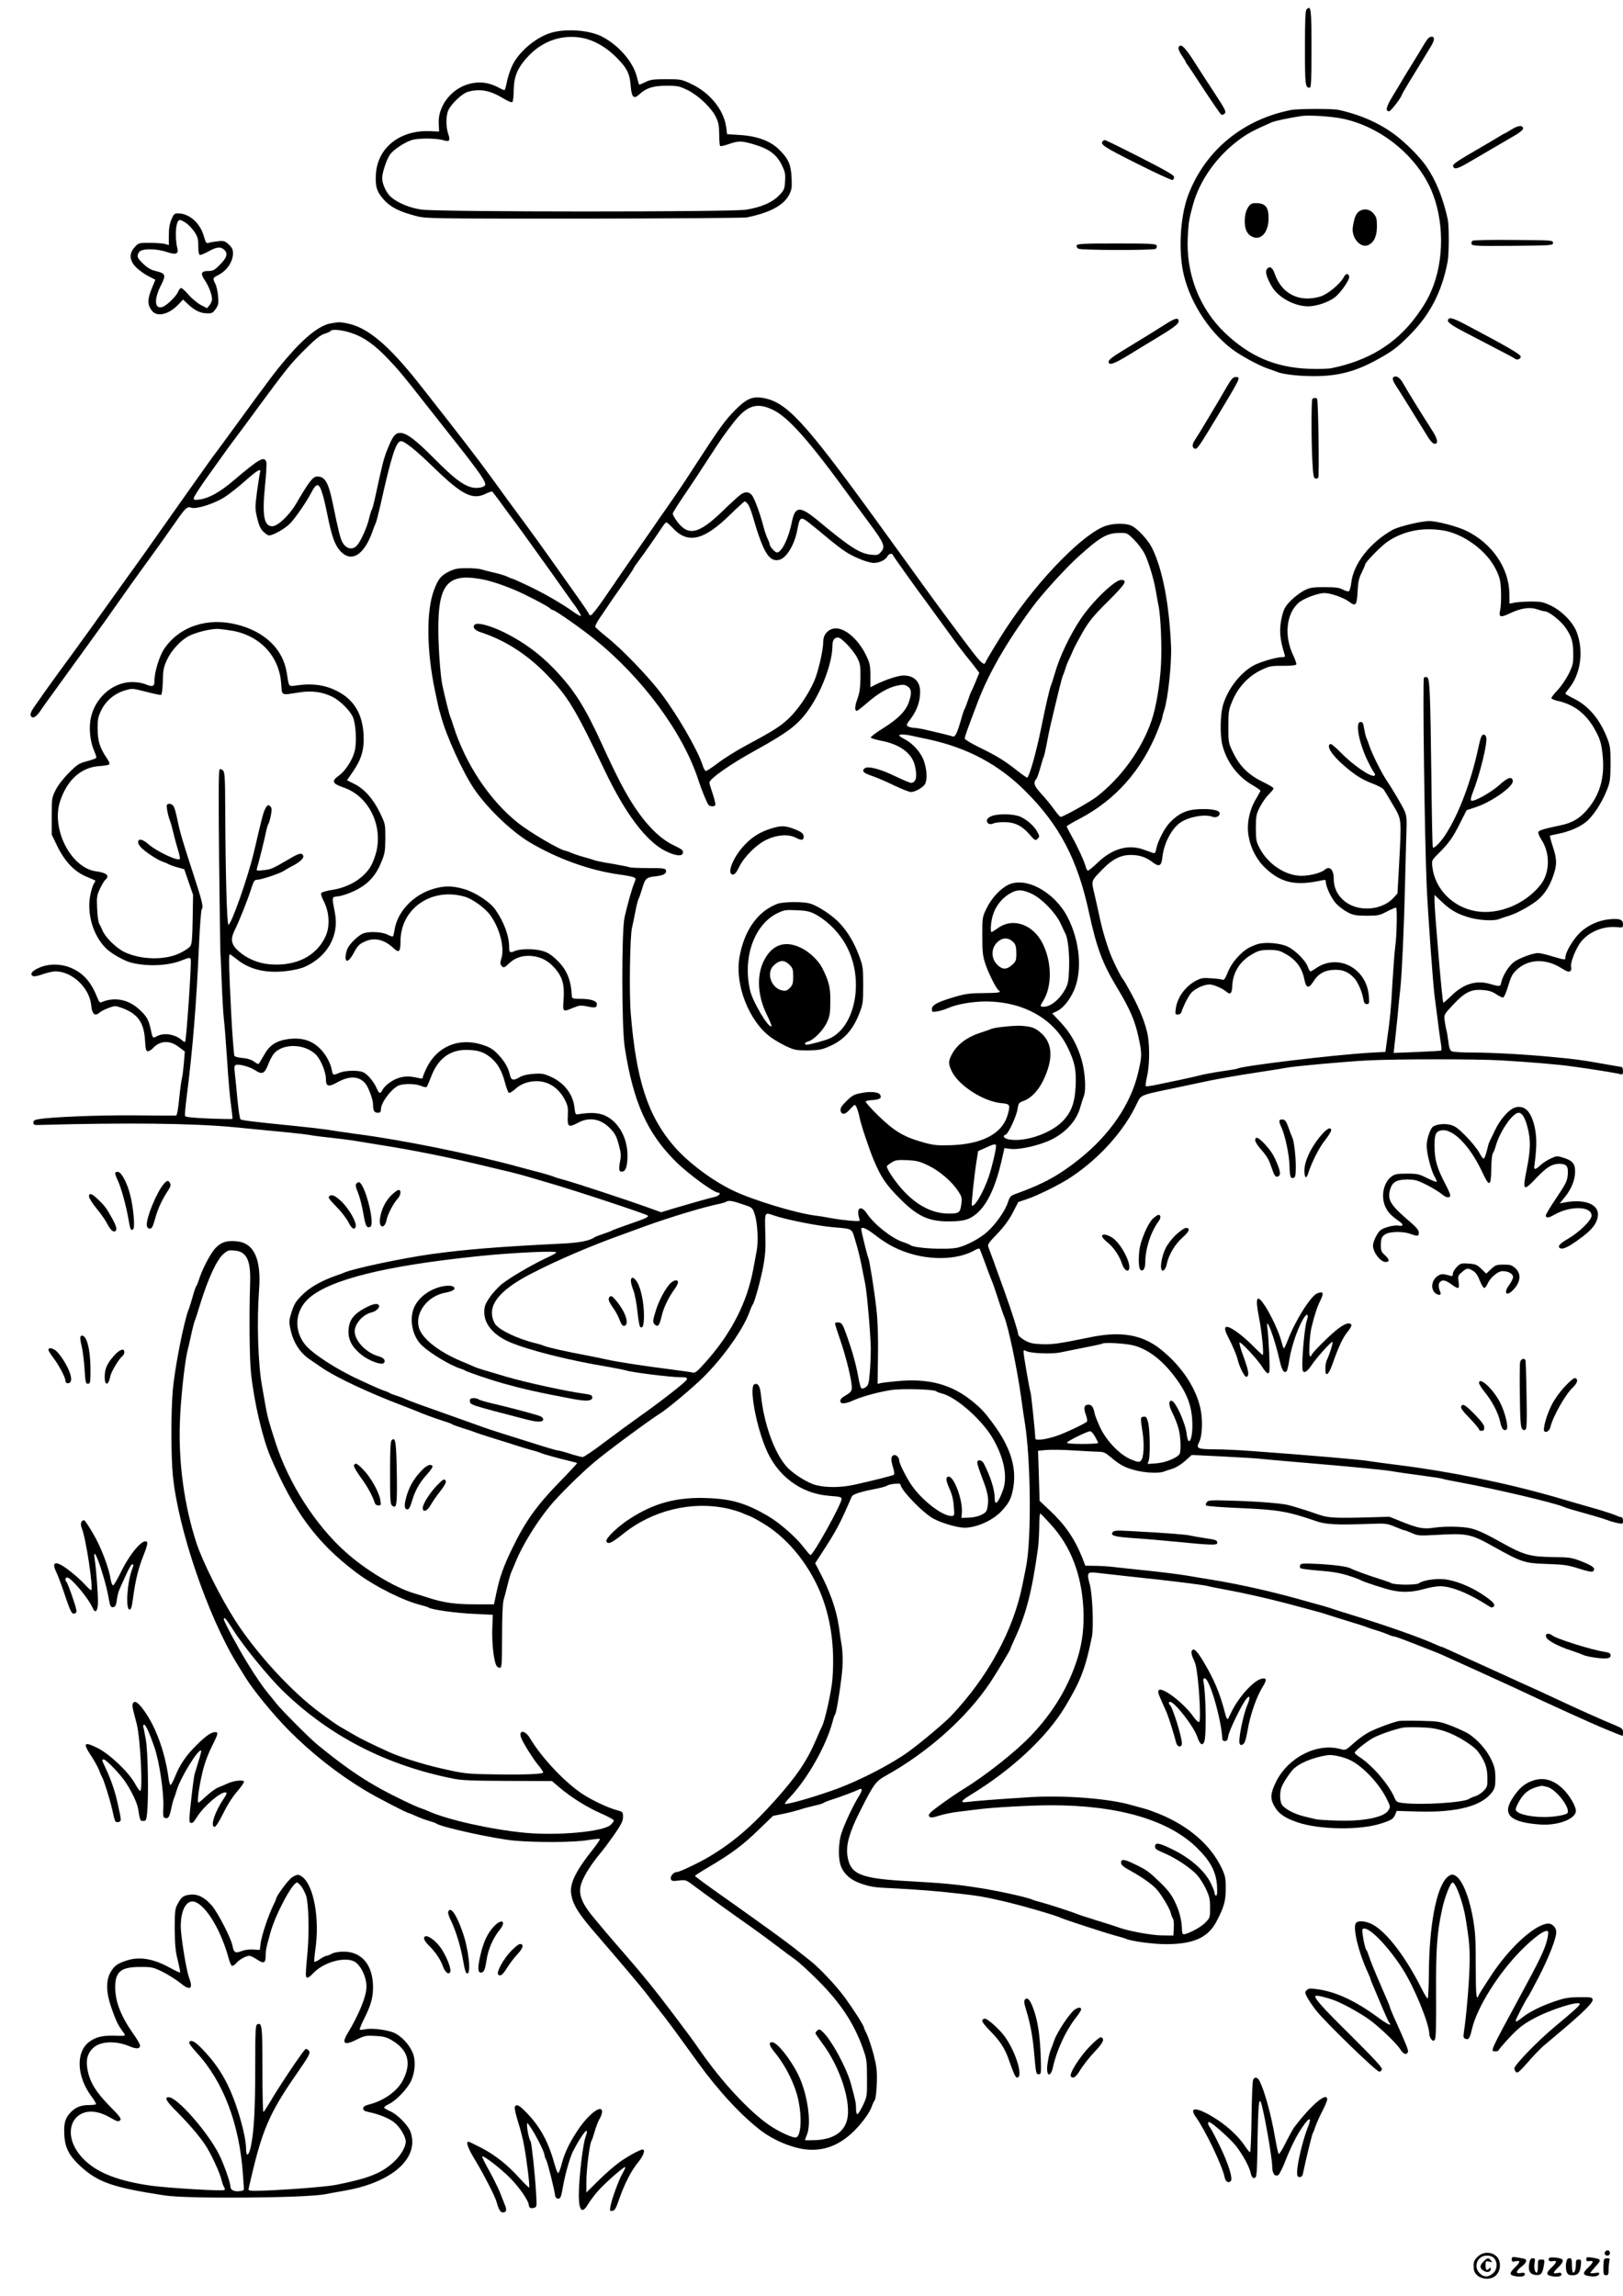 <?xml version="1.0" standalone="no"?>
<!DOCTYPE svg PUBLIC "-//W3C//DTD SVG 20010904//EN"
 "http://www.w3.org/TR/2001/REC-SVG-20010904/DTD/svg10.dtd">
<svg version="1.0" xmlns="http://www.w3.org/2000/svg"
 width="1240pt" height="1754pt" viewBox="0 0 1240 1754"
 preserveAspectRatio="xMidYMid meet">

<g transform="translate(0,1754) scale(0.1,-0.1)"
fill="#000000" stroke="none">
<path d="M9982 17468 c-9 -9 -12 -88 -12 -293 0 -284 2 -305 37 -305 10 0 13
57 13 283 0 323 -3 350 -38 315z"/>
<path d="M4226 17294 c-116 -28 -254 -139 -309 -248 -15 -30 -34 -84 -42 -121
-7 -37 -16 -69 -19 -72 -2 -3 -17 2 -33 11 -93 52 -177 59 -269 25 -122 -46
-209 -172 -202 -293 l3 -61 -65 3 c-233 11 -406 -125 -418 -329 -6 -95 7 -135
63 -197 50 -55 117 -89 240 -121 78 -21 96 -21 1285 -21 663 1 1223 5 1245 9
179 37 279 91 323 171 21 40 23 55 20 130 -5 103 -23 145 -93 215 -69 69 -170
106 -305 114 l-95 6 -7 55 c-19 131 -122 260 -265 328 -76 36 -81 37 -193 37
-99 0 -121 -3 -159 -22 -25 -12 -46 -21 -48 -19 -2 2 -10 30 -18 62 -30 114
-140 240 -267 305 -92 47 -255 61 -372 33z m224 -44 c88 -17 178 -68 256 -145
85 -85 106 -127 113 -225 7 -83 23 -100 64 -62 54 50 107 67 207 67 89 0 101
-3 165 -34 82 -41 181 -135 215 -206 20 -40 24 -66 25 -132 0 -45 3 -84 7 -88
3 -4 33 3 65 14 74 26 98 26 187 0 125 -37 181 -79 222 -166 22 -46 26 -65 22
-119 -4 -60 -7 -67 -47 -108 -52 -53 -137 -90 -252 -108 -119 -18 -2352 -18
-2479 1 -92 13 -184 52 -236 99 -34 32 -64 97 -64 141 0 43 34 144 60 181 27
37 108 91 165 110 48 16 194 15 242 -1 46 -15 56 -3 38 46 -18 52 -19 137 -1
180 22 51 106 131 152 144 90 25 167 11 265 -48 39 -24 68 -36 74 -30 5 5 10
46 10 92 2 107 31 174 116 263 110 114 258 163 409 134z"/>
<path d="M10908 17243 c-8 -10 -24 -34 -35 -53 -11 -19 -50 -84 -88 -145 -37
-60 -76 -123 -85 -140 -10 -16 -39 -65 -65 -108 -45 -75 -52 -107 -21 -107 12
0 96 110 96 126 0 2 24 44 53 92 29 48 73 120 98 160 24 40 57 94 72 119 28
46 30 73 4 73 -8 0 -21 -8 -29 -17z"/>
<path d="M9004 17176 c-3 -8 8 -35 25 -60 17 -24 31 -47 31 -51 0 -3 5 -11 11
-18 6 -7 64 -94 129 -194 65 -99 124 -184 130 -188 7 -4 19 -1 27 8 13 13 5
30 -79 158 -52 79 -125 192 -163 252 -68 105 -97 129 -111 93z"/>
<path d="M9865 16700 c-366 -72 -651 -304 -783 -640 -59 -149 -79 -391 -47
-574 39 -224 188 -467 374 -610 65 -50 204 -126 276 -151 28 -9 59 -21 70 -25
63 -27 258 -41 390 -29 129 12 237 46 364 115 124 67 166 98 256 189 159 158
250 332 295 565 11 58 12 273 1 325 -35 160 -89 295 -162 402 -51 74 -158 182
-243 245 -119 89 -266 153 -431 189 -49 10 -305 9 -360 -1z m390 -66 c273 -56
531 -252 659 -501 111 -216 127 -525 41 -765 -32 -90 -71 -159 -140 -251 -153
-205 -362 -332 -640 -389 -28 -6 -106 -8 -180 -5 -253 11 -446 94 -634 272
-198 188 -302 456 -286 740 6 111 9 128 39 239 53 194 189 382 369 510 56 40
106 66 232 121 26 12 129 33 230 49 54 8 229 -3 310 -20z"/>
<path d="M9548 15973 c-25 -28 -38 -69 -38 -124 0 -63 20 -102 61 -119 65 -27
120 36 121 140 1 83 -21 114 -84 118 -32 2 -48 -2 -60 -15z"/>
<path d="M10383 15925 c-22 -15 -37 -51 -47 -117 -14 -82 58 -168 118 -140 44
20 66 68 66 144 0 57 -4 71 -26 97 -29 35 -75 41 -111 16z"/>
<path d="M9680 15485 c-16 -19 -4 -62 36 -132 49 -85 173 -153 280 -153 64 1
156 32 204 70 45 36 113 134 108 157 -5 28 -26 26 -42 -5 -27 -51 -122 -130
-178 -147 -161 -48 -296 20 -349 174 -17 49 -38 62 -59 36z"/>
<path d="M11547 16550 c-26 -16 -50 -30 -53 -30 -2 0 -21 -11 -42 -24 -20 -13
-82 -49 -137 -81 -191 -111 -216 -128 -213 -144 6 -28 32 -22 113 25 44 26
130 76 190 111 61 36 138 81 173 101 38 23 61 43 59 52 -4 26 -40 22 -90 -10z"/>
<path d="M8427 16463 c-26 -25 3 -44 258 -172 145 -73 269 -130 275 -126 5 3
10 14 10 24 0 13 -69 52 -259 149 -143 73 -264 132 -269 132 -5 0 -12 -3 -15
-7z"/>
<path d="M1310 15864 c-14 -32 -20 -68 -20 -121 l0 -75 -32 9 c-18 4 -71 8
-116 8 -82 0 -84 -1 -113 -33 -44 -49 -41 -101 9 -152 20 -21 62 -52 93 -68
l56 -29 -30 -73 c-32 -81 -31 -119 4 -164 38 -49 127 -29 198 44 l40 42 28
-27 c56 -54 100 -77 149 -78 44 -2 49 1 72 33 21 31 23 42 18 98 -3 35 -12 78
-21 94 -21 43 -20 45 23 67 66 34 112 102 112 166 0 29 -7 44 -32 67 -29 27
-37 30 -83 25 -27 -3 -59 -8 -71 -12 -18 -6 -22 1 -37 52 -28 99 -110 172
-195 173 -29 0 -35 -5 -52 -46z m111 -27 c18 -12 47 -43 64 -67 25 -38 30 -55
30 -109 0 -40 4 -66 12 -68 6 -2 36 10 65 26 62 35 93 39 120 14 31 -28 22
-62 -31 -114 -42 -43 -53 -49 -90 -49 -54 0 -61 -19 -28 -68 30 -42 57 -113
57 -147 0 -13 -8 -33 -19 -46 l-19 -23 -47 24 c-26 14 -68 48 -93 77 -25 29
-51 53 -58 53 -6 0 -17 -13 -24 -30 -14 -34 -87 -105 -119 -115 -61 -19 -66
59 -10 168 39 78 34 89 -43 107 -36 9 -63 25 -94 55 -47 45 -52 60 -30 91 20
26 129 26 207 0 69 -24 94 -17 85 22 -23 93 -13 222 18 222 7 0 28 -10 47 -23z"/>
<path d="M11251 15701 c-8 -5 -11 -16 -8 -25 6 -15 39 -16 314 -14 300 3 308
3 308 23 0 20 -7 20 -300 22 -165 2 -306 -1 -314 -6z"/>
<path d="M8226 15665 c-3 -8 3 -19 14 -25 23 -12 569 -13 589 -1 8 5 11 16 8
25 -6 14 -40 16 -306 16 -255 0 -300 -2 -305 -15z"/>
<path d="M8915 15070 c-70 -45 -176 -110 -332 -205 -78 -47 -113 -74 -113 -87
0 -33 39 -20 158 53 65 40 155 95 202 123 132 79 175 111 175 132 0 30 -25 25
-90 -16z"/>
<path d="M11064 15099 c-11 -18 24 -44 141 -104 304 -158 361 -188 371 -196
16 -13 46 1 42 19 -3 16 -104 75 -378 220 -134 72 -163 82 -176 61z"/>
<path d="M2527 15070 c-85 -15 -199 -105 -336 -265 -84 -98 -126 -154 -393
-520 -72 -99 -140 -192 -152 -207 -11 -15 -43 -57 -69 -95 -26 -37 -112 -158
-190 -268 -78 -111 -160 -227 -182 -258 -22 -32 -67 -96 -100 -142 -33 -46
-100 -140 -150 -209 -235 -330 -348 -487 -511 -709 -78 -107 -141 -196 -191
-269 -14 -21 -23 -44 -19 -53 11 -29 41 -15 73 33 17 26 73 103 123 172 50 69
103 142 118 163 15 21 56 78 92 127 125 172 192 266 283 396 51 72 130 184
177 248 101 138 153 211 238 333 79 114 92 126 123 115 37 -14 177 30 257 82
37 24 108 80 158 125 91 80 120 97 111 64 -3 -10 -13 -76 -23 -146 -16 -122
-16 -131 1 -205 14 -58 26 -84 48 -104 16 -16 35 -28 42 -28 32 0 124 52 162
92 42 44 126 166 162 236 27 52 45 67 60 48 16 -19 38 -96 62 -216 35 -178 61
-245 112 -292 80 -72 170 -11 231 157 9 28 22 59 27 70 5 11 20 70 34 130 85
382 121 495 159 495 28 0 114 -69 259 -210 210 -203 290 -242 391 -190 22 10
42 17 46 15 4 -3 27 -32 51 -65 24 -34 76 -104 114 -155 39 -52 99 -135 135
-186 36 -50 99 -138 140 -195 41 -57 95 -133 120 -169 25 -36 50 -71 55 -78
28 -34 67 -98 63 -102 -3 -3 -27 10 -54 29 -90 65 -228 144 -346 200 -65 31
-121 56 -125 56 -4 0 -20 7 -35 14 -15 8 -60 22 -100 31 -40 9 -86 21 -102 26
-16 5 -66 9 -111 9 -65 0 -91 -5 -131 -24 -65 -32 -86 -57 -118 -143 -61 -161
-57 -468 9 -778 14 -66 27 -124 28 -130 2 -5 9 -30 16 -55 39 -147 163 -420
249 -550 98 -147 284 -327 427 -413 211 -126 461 -216 686 -247 46 -6 94 -15
107 -20 22 -9 22 -11 7 -47 -17 -40 -47 -148 -73 -258 -24 -103 -23 -841 1
-995 65 -418 170 -653 387 -870 92 -93 293 -240 326 -240 26 0 9 -24 -22 -32
-49 -11 -203 -55 -311 -87 l-102 -31 -83 30 c-174 63 -597 202 -668 220 -25 6
-54 15 -65 20 -11 5 -56 19 -100 31 -44 11 -120 32 -170 45 -365 100 -894 207
-1250 253 -82 11 -177 25 -210 31 -33 5 -150 19 -260 30 -320 32 -399 42 -408
50 -5 4 -15 72 -23 151 -7 79 -16 170 -20 201 -5 46 -4 59 8 63 24 9 106 -13
148 -41 50 -33 70 -26 94 33 10 27 27 62 37 78 58 98 247 100 337 4 35 -38 72
-130 72 -181 0 -59 19 -64 92 -23 90 49 161 45 209 -11 24 -29 59 -123 59
-160 0 -48 9 -64 36 -64 19 0 24 5 24 25 0 50 73 150 131 181 37 18 130 18
176 -1 20 -9 40 -12 43 -8 4 5 19 40 34 79 50 134 141 204 265 204 85 0 131
-13 183 -53 56 -43 93 -105 116 -197 11 -41 24 -76 31 -78 6 -2 29 12 51 32
43 39 103 59 168 57 88 -3 163 -55 209 -145 21 -41 24 -60 21 -120 -4 -85 5
-91 79 -52 85 46 173 30 244 -43 38 -39 49 -61 66 -123 16 -58 19 -86 12 -119
-13 -72 -11 -89 11 -89 30 0 43 37 44 120 1 140 -70 264 -175 310 -50 21 -112
24 -204 8 -17 -3 -21 4 -26 52 -11 101 -78 189 -181 235 -54 24 -70 27 -133
22 -47 -3 -83 -12 -108 -27 -45 -27 -63 -22 -72 22 -12 53 -42 105 -93 157
-38 39 -61 52 -119 71 -177 56 -342 -13 -422 -174 -17 -35 -31 -69 -31 -76 0
-8 -8 -10 -22 -7 -68 16 -102 18 -148 7 -54 -13 -117 -57 -138 -96 -18 -33
-25 -30 -46 17 -23 51 -72 108 -105 120 -39 15 -134 12 -176 -5 -51 -22 -52
-21 -60 21 -10 54 -48 123 -92 165 -65 64 -147 86 -253 69 -81 -13 -132 -47
-169 -114 -17 -28 -34 -58 -39 -66 -7 -12 -14 -10 -40 9 -21 15 -50 25 -86 28
-31 2 -60 10 -65 16 -4 6 -16 155 -25 331 -17 345 -20 445 -10 445 4 0 26 -16
50 -35 97 -80 222 -111 380 -93 49 5 110 19 136 30 175 75 269 236 238 408
-26 139 -28 126 27 134 27 3 82 22 121 41 99 47 160 111 202 212 30 72 33 87
34 188 0 109 0 111 -41 196 -52 107 -118 181 -194 220 l-58 29 43 62 c67 97
89 170 84 281 -7 159 -71 269 -195 334 -95 51 -193 65 -320 47 -60 -8 -55 -14
-72 96 -28 181 -168 316 -381 369 -225 57 -438 -14 -554 -183 -38 -55 -76
-179 -76 -246 0 -46 -13 -50 -73 -25 -20 8 -64 15 -97 15 -153 0 -293 -128
-319 -290 -12 -76 -1 -171 30 -239 10 -24 17 -46 14 -50 -2 -5 -34 -16 -71
-26 -61 -16 -75 -25 -138 -89 -43 -43 -83 -95 -101 -131 -29 -58 -30 -64 -30
-200 l0 -140 41 -85 c57 -118 131 -197 221 -235 37 -16 69 -29 71 -31 2 -1 -3
-13 -12 -26 -8 -13 -21 -56 -28 -95 -23 -138 23 -294 116 -391 40 -43 143
-102 201 -116 125 -31 283 -23 384 18 53 21 63 23 68 10 8 -21 -33 -623 -43
-633 -2 -2 -12 3 -21 11 -54 48 -138 62 -194 33 -33 -18 -32 -19 -49 59 -15
68 -32 97 -89 148 -83 75 -188 94 -284 53 -14 -6 -20 1 -32 31 -46 117 -102
184 -190 225 -81 39 -185 41 -262 4 -53 -24 -68 -50 -38 -62 9 -3 42 4 74 16
32 11 74 21 94 21 129 0 262 -127 274 -260 6 -67 29 -86 63 -55 10 9 41 25 68
35 47 18 54 18 94 4 129 -45 177 -110 186 -250 4 -70 8 -84 22 -84 9 0 25 9
36 21 55 61 130 65 198 13 l48 -36 -7 -87 c-4 -47 -10 -99 -15 -116 -4 -16
-14 -87 -21 -157 -7 -75 -17 -129 -23 -129 -6 -1 -150 -1 -321 1 -282 2 -628
-12 -730 -29 -31 -5 -40 -11 -40 -26 0 -18 6 -20 55 -18 655 18 1157 13 1475
-17 380 -36 527 -51 575 -59 30 -6 102 -15 160 -21 58 -6 146 -17 195 -25 50
-8 146 -24 215 -35 243 -39 501 -91 760 -153 58 -14 145 -35 194 -46 49 -12
117 -30 150 -40 34 -10 104 -31 156 -46 183 -52 746 -238 758 -250 11 -11 -14
-22 -138 -65 -69 -24 -129 -46 -135 -50 -5 -4 -35 -15 -65 -25 -30 -10 -59
-21 -65 -25 -38 -28 -121 -44 -260 -50 -469 -23 -732 -44 -990 -80 -217 -30
-589 -109 -660 -139 -11 -5 -42 -17 -70 -26 -111 -39 -200 -90 -256 -147 -48
-47 -61 -68 -80 -127 -21 -66 -22 -76 -10 -133 20 -100 72 -181 147 -232 17
-11 62 -42 100 -68 109 -73 354 -188 604 -283 52 -20 104 -40 115 -45 29 -14
152 -59 210 -77 28 -8 55 -19 60 -23 6 -4 42 -17 80 -29 39 -12 79 -25 90 -30
11 -5 81 -28 155 -51 74 -23 153 -47 175 -55 22 -7 67 -21 100 -30 33 -8 69
-20 80 -25 20 -9 136 -41 225 -62 25 -6 47 -12 49 -14 2 -2 -62 -71 -142 -153
-169 -174 -256 -297 -352 -496 -68 -139 -98 -223 -124 -350 l-17 -80 -149 0
c-150 0 -237 13 -355 51 -25 8 -74 24 -109 34 -146 44 -369 178 -521 315 -228
203 -434 524 -533 830 -55 170 -64 203 -81 300 -9 50 -20 117 -26 150 -29 166
-38 487 -21 715 19 241 -37 365 -170 378 -77 7 -116 -5 -160 -49 -39 -39 -102
-159 -129 -244 -7 -22 -16 -45 -21 -50 -4 -6 -17 -42 -27 -80 -11 -39 -24 -81
-30 -95 -38 -98 -107 -449 -122 -622 -14 -163 -14 -506 1 -651 40 -408 267
-1071 489 -1435 25 -40 54 -87 65 -105 59 -97 216 -288 330 -403 178 -179 374
-333 584 -460 82 -50 322 -174 335 -174 3 0 29 -11 58 -24 29 -13 73 -29 98
-36 25 -7 50 -16 55 -20 32 -26 446 -117 595 -130 166 -15 449 -14 555 3 50 8
93 12 98 10 4 -2 -19 -37 -50 -76 -130 -162 -179 -260 -170 -337 11 -87 53
-155 202 -326 170 -197 336 -393 371 -439 20 -27 65 -84 98 -127 62 -77 115
-150 299 -404 156 -216 331 -405 482 -520 64 -48 146 -91 231 -118 173 -57
323 -26 457 95 71 64 141 157 159 212 6 18 16 38 22 46 6 8 13 64 15 126 3 96
-1 127 -23 216 -15 57 -38 127 -51 156 -14 28 -25 54 -25 57 0 13 -82 141
-144 226 -68 93 -196 228 -266 283 -19 15 -73 57 -120 95 -71 56 -227 169
-502 364 -175 123 -258 184 -258 189 0 3 48 34 108 69 174 103 260 168 377
282 l111 107 79 16 c44 9 97 23 120 30 22 8 71 21 109 30 38 8 74 19 80 24 6
5 34 16 61 24 62 20 181 64 205 77 31 16 31 -4 2 -51 -41 -64 -107 -205 -131
-276 -28 -82 -29 -211 -2 -268 26 -57 76 -98 146 -122 78 -27 103 -31 265 -38
171 -9 319 -20 490 -40 141 -16 180 -22 320 -54 130 -29 416 -111 455 -131 28
-13 343 -116 418 -136 34 -9 71 -20 82 -25 42 -18 214 -41 308 -40 208 1 318
51 382 175 57 108 70 156 70 251 0 80 -4 97 -31 155 -84 176 -250 321 -477
414 -45 18 -95 36 -112 40 -16 4 -59 16 -95 26 -171 51 -510 78 -780 62 -242
-15 -433 -30 -483 -37 -54 -8 -45 10 28 54 316 192 584 442 724 676 118 197
153 287 203 530 15 73 5 327 -16 403 -24 88 -19 96 52 88 31 -4 161 -18 287
-32 277 -29 544 -62 565 -70 8 -3 74 -16 145 -29 134 -25 308 -64 475 -108
204 -54 256 -69 295 -82 22 -7 94 -30 160 -50 66 -20 129 -40 140 -45 11 -5
45 -16 75 -25 30 -9 69 -23 87 -31 17 -8 36 -14 42 -14 10 0 63 -19 261 -97
36 -14 79 -31 95 -38 125 -56 468 -212 550 -250 209 -98 255 -119 415 -192
189 -85 210 -95 265 -118 56 -24 158 -65 162 -65 2 0 3 13 3 28 0 25 -7 31
-57 52 -82 33 -319 139 -443 198 -113 53 -207 96 -255 117 -16 7 -138 63 -270
123 -347 158 -355 162 -361 162 -3 0 -24 9 -47 19 -116 53 -378 145 -642 226
-66 20 -138 43 -160 51 -22 7 -67 21 -100 29 -33 9 -100 28 -150 42 -212 59
-447 111 -640 143 -66 11 -160 26 -210 35 -49 8 -178 25 -285 36 -107 11 -229
24 -270 29 -41 5 -107 9 -146 9 l-72 1 -22 58 c-58 146 -132 254 -247 362
l-80 75 -6 192 -6 191 62 6 c34 3 132 2 217 -4 85 -5 172 -10 192 -10 28 0 47
-9 81 -38 68 -59 111 -83 190 -103 77 -20 181 -25 219 -10 13 5 43 15 67 22
25 8 66 33 95 59 l51 46 245 -12 c135 -7 268 -15 295 -19 28 -3 154 -14 280
-25 430 -36 670 -60 720 -70 28 -5 122 -19 209 -30 88 -12 163 -23 167 -26 5
-3 66 -15 136 -28 276 -51 723 -157 788 -186 11 -5 54 -19 95 -30 41 -12 104
-30 140 -40 36 -10 83 -25 105 -33 22 -9 57 -18 78 -22 35 -7 37 -6 37 19 0
14 -5 26 -11 26 -6 0 -25 6 -42 14 -18 8 -72 26 -122 41 -49 14 -126 36 -170
49 -44 13 -123 36 -175 51 -380 109 -810 196 -1205 245 -88 11 -187 24 -220
30 -57 10 -491 47 -880 75 -99 8 -233 14 -298 14 -130 1 -140 6 -114 58 21 41
27 152 12 236 -29 164 -143 339 -306 469 -142 114 -307 142 -544 92 -234 -48
-283 -55 -366 -52 -71 3 -93 9 -132 31 -26 16 -47 34 -47 41 0 21 -48 171
-107 336 -31 85 -68 189 -83 230 -15 41 -32 86 -37 100 -10 23 -4 32 66 105
52 54 90 106 119 162 l42 81 68 23 c79 26 254 113 332 165 221 146 411 358
509 570 27 58 33 60 219 99 65 13 171 36 237 50 150 33 295 58 500 89 88 13
171 27 185 30 43 10 458 48 625 56 213 11 834 11 1015 0 231 -14 427 -30 540
-46 130 -17 349 -52 373 -60 14 -4 17 1 17 25 0 18 -5 31 -12 31 -7 1 -62 10
-123 21 -191 34 -226 38 -395 54 -217 21 -452 34 -623 35 -76 0 -146 4 -156
10 -13 7 -20 27 -25 72 -4 35 -11 77 -16 93 -4 17 -10 49 -13 73 -5 41 -3 44
64 116 89 95 137 120 223 114 48 -3 74 -11 105 -31 22 -15 46 -27 54 -27 8 0
24 36 40 89 24 79 33 94 73 130 87 76 216 79 331 7 43 -27 60 -33 70 -24 7 6
11 19 7 30 -8 26 23 113 61 174 56 88 175 142 286 132 48 -5 49 -5 49 23 0 35
-26 44 -103 37 -83 -8 -165 -45 -224 -101 -52 -49 -113 -151 -113 -190 0 -22
1 -22 -115 12 -38 12 -81 21 -95 21 -38 -1 -133 -35 -178 -65 -41 -27 -90
-104 -102 -159 -7 -34 -8 -34 -90 -11 -102 29 -200 -1 -292 -92 -32 -31 -59
-55 -61 -52 -8 8 -66 693 -67 774 l0 49 53 -50 c66 -65 125 -98 218 -124 77
-21 182 -26 221 -11 13 5 48 17 78 26 62 19 175 82 224 125 49 43 86 102 112
177 31 87 30 130 -2 226 -14 43 -24 80 -22 83 3 2 29 8 59 14 82 16 159 47
212 88 56 43 123 144 164 247 25 63 27 82 28 200 0 112 -3 138 -23 190 -58
151 -144 253 -260 310 -34 17 -62 33 -62 37 0 3 11 19 24 35 92 110 118 286
63 433 -28 75 -111 161 -196 203 -58 28 -76 32 -151 32 -47 0 -103 -4 -126 -8
l-41 -8 -1 75 c-2 195 -131 385 -328 481 -69 34 -226 75 -285 75 -58 0 -234
-42 -278 -67 -173 -96 -300 -258 -317 -404 -4 -34 -12 -63 -19 -66 -7 -2 -28
4 -47 14 -26 14 -56 18 -138 18 -92 0 -111 -3 -155 -25 -27 -14 -73 -48 -101
-76 -43 -44 -54 -62 -68 -117 -25 -101 -20 -174 18 -294 6 -20 4 -23 -21 -23
-44 0 -174 -39 -220 -66 -102 -59 -193 -179 -229 -300 -21 -73 -24 -228 -5
-304 32 -128 114 -239 225 -304 36 -21 66 -42 66 -46 0 -4 -16 -33 -35 -65
-50 -84 -71 -187 -56 -279 16 -97 63 -186 132 -250 121 -112 231 -135 432 -90
22 5 27 3 27 -14 0 -36 43 -127 79 -165 20 -21 59 -51 86 -65 44 -23 62 -26
145 -27 89 0 99 2 158 33 35 18 66 31 69 28 9 -8 4 -225 -7 -296 -5 -36 -14
-157 -21 -270 -11 -203 -17 -270 -42 -445 l-12 -90 -125 -7 c-278 -17 -972
-100 -1006 -121 -5 -3 -61 -12 -124 -21 -63 -9 -140 -24 -170 -32 -30 -8 -98
-23 -150 -34 -52 -11 -130 -27 -173 -36 -42 -9 -80 -14 -83 -11 -3 3 1 37 10
76 18 79 21 216 6 308 -14 83 -60 202 -128 326 -30 56 -58 104 -62 107 -9 7
-55 95 -83 160 -34 78 -74 210 -96 315 -11 50 -28 130 -40 179 -24 102 -27 94
67 190 71 73 137 106 212 105 66 0 114 -16 163 -53 53 -41 71 -33 78 37 12
106 70 218 138 264 64 44 187 66 244 44 30 -12 63 8 54 32 -8 21 -79 31 -172
25 -84 -6 -141 -33 -206 -100 -42 -43 -93 -143 -105 -202 -5 -29 -10 -36 -23
-32 -9 3 -43 15 -76 27 -116 41 -238 6 -349 -101 -34 -33 -67 -60 -73 -60 -6
0 -13 10 -16 23 -9 40 -64 160 -106 234 -22 40 -41 76 -41 80 0 4 44 31 97 58
274 143 476 370 598 675 19 48 35 92 35 98 0 6 6 31 14 54 29 84 59 364 53
493 -14 323 -65 588 -145 749 -29 60 -111 149 -157 170 -42 20 -127 20 -191 1
-167 -51 -511 -400 -752 -762 -61 -90 -168 -267 -175 -287 -7 -20 -35 4 -97
85 -86 112 -289 386 -370 499 -36 50 -94 131 -130 180 -132 182 -208 287 -257
355 -525 722 -662 871 -837 904 -87 16 -131 -3 -221 -93 -76 -77 -122 -141
-310 -431 -87 -135 -128 -195 -208 -310 -31 -44 -84 -120 -118 -170 -34 -49
-87 -126 -118 -170 -30 -44 -80 -116 -111 -160 -30 -45 -93 -136 -139 -203
-46 -67 -90 -122 -97 -122 -8 0 -14 4 -14 8 0 8 -36 60 -203 295 -64 91 -176
247 -201 282 -50 69 -149 204 -210 286 -39 53 -102 140 -141 194 -86 119 -246
327 -543 704 -236 298 -395 431 -551 461 -59 11 -56 11 -124 0z m162 -75 c93
-31 176 -91 280 -201 83 -87 116 -128 306 -370 55 -70 147 -187 205 -260 180
-227 235 -307 227 -328 -9 -22 -70 -30 -114 -16 -66 21 -134 75 -273 215 -145
146 -214 198 -262 198 -38 0 -58 -24 -97 -123 -29 -71 -40 -115 -91 -352 -11
-51 -23 -100 -28 -108 -5 -8 -15 -40 -22 -70 -15 -67 -65 -177 -93 -207 -34
-38 -85 -26 -112 27 -16 31 -32 96 -70 283 -35 172 -61 218 -123 217 -32 -1
-60 -37 -163 -213 -48 -82 -138 -167 -178 -167 -65 0 -79 82 -56 313 9 87 13
167 10 177 -16 49 -53 27 -257 -146 -95 -81 -182 -130 -250 -139 -41 -6 -48
-5 -48 10 0 9 48 84 108 167 59 82 114 159 122 171 8 12 47 65 86 117 39 52
126 169 192 260 209 283 233 312 341 420 79 79 117 109 149 120 24 7 45 17 48
22 10 16 92 8 163 -17z m3215 -585 c120 -57 280 -238 604 -685 16 -22 77 -105
136 -184 114 -153 123 -179 84 -220 -18 -21 -28 -23 -75 -18 -84 9 -162 59
-396 254 -145 121 -182 120 -207 -5 -25 -125 -78 -232 -114 -232 -16 0 -56 46
-56 64 0 6 -7 24 -15 40 -8 16 -22 56 -31 90 -24 94 -65 208 -86 239 -22 31
-52 35 -88 10 -14 -9 -74 -64 -135 -123 -186 -181 -267 -200 -355 -79 -16 23
-30 48 -30 54 0 11 35 65 140 220 15 22 67 101 115 175 117 180 138 211 213
307 100 127 175 151 296 93z m-189 -722 c9 -13 23 -48 32 -78 84 -292 129
-366 208 -346 54 14 115 114 136 226 20 105 25 108 96 52 33 -26 98 -79 144
-118 46 -38 107 -85 135 -102 68 -43 169 -82 211 -82 41 0 89 23 103 50 11 21
36 27 42 10 3 -9 150 -216 288 -403 41 -56 109 -149 150 -206 41 -58 95 -129
120 -160 25 -31 59 -73 74 -93 l28 -38 -28 -67 c-15 -38 -31 -72 -35 -78 -3
-5 -14 -35 -24 -65 -10 -30 -21 -59 -25 -65 -4 -5 -15 -37 -24 -70 -31 -111
-48 -146 -65 -141 -20 7 -127 33 -206 51 -33 8 -73 14 -88 15 -16 0 -37 5 -47
10 -18 10 -17 13 19 61 46 61 71 132 71 203 0 81 -46 126 -128 126 -40 0 -140
-33 -213 -70 l-39 -20 0 87 c0 77 -4 96 -30 151 -57 122 -157 212 -234 212
-53 0 -96 -44 -96 -98 0 -67 -39 -237 -70 -306 -45 -102 -124 -217 -192 -282
-65 -62 -113 -93 -329 -209 -69 -37 -164 -96 -210 -131 -46 -35 -89 -63 -95
-64 -7 0 -19 21 -27 48 -37 113 -188 375 -312 540 -95 128 -309 350 -422 438
-45 36 -83 70 -85 76 -2 6 13 37 34 67 21 31 50 73 64 94 13 21 63 92 109 158
47 66 85 123 85 126 0 4 17 29 38 57 38 50 133 186 181 259 13 20 28 37 33 37
4 0 24 -18 44 -39 117 -130 240 -102 447 102 54 53 103 97 107 97 5 0 16 -10
25 -22z m5300 -198 c164 -23 348 -158 417 -306 28 -59 33 -82 36 -164 2 -52
-1 -114 -6 -138 -13 -56 0 -62 70 -29 87 42 155 52 211 33 26 -9 53 -16 60
-16 31 0 124 -74 159 -126 47 -69 58 -109 58 -205 0 -68 -4 -84 -36 -149 -20
-39 -58 -95 -85 -123 -27 -28 -48 -56 -46 -61 2 -5 25 -15 53 -21 127 -29 220
-104 288 -234 31 -59 40 -89 49 -167 21 -179 -18 -316 -121 -434 -56 -64 -111
-96 -198 -114 -131 -28 -165 -38 -171 -52 -3 -8 9 -36 26 -62 66 -103 62 -251
-9 -341 -117 -147 -317 -230 -490 -202 -180 29 -319 171 -337 343 -5 45 -4 48
49 100 77 77 107 118 163 230 l50 99 75 25 c121 41 284 157 278 199 -5 37 -37
28 -101 -30 -64 -58 -197 -132 -216 -121 -7 5 -3 24 10 59 55 138 115 382 104
425 -4 15 -12 22 -23 20 -13 -2 -22 -28 -38 -103 -54 -253 -148 -503 -249
-659 -37 -58 -90 -112 -98 -99 -3 4 -8 247 -11 538 -8 641 -12 754 -33 762 -8
3 -19 1 -24 -4 -11 -11 6 -1256 21 -1588 11 -237 47 -733 60 -840 6 -44 17
-134 26 -200 8 -66 18 -141 23 -168 5 -26 5 -49 2 -52 -4 -2 -87 -7 -185 -11
l-178 -7 6 59 c4 32 14 124 22 204 7 80 18 188 24 240 12 124 28 482 35 795 3
138 8 308 10 379 4 111 2 135 -14 172 -19 42 -90 163 -141 239 -36 55 -104
190 -125 250 -9 28 -21 59 -26 70 -5 11 -12 43 -17 70 -6 40 -11 50 -27 50
-46 0 -9 -178 68 -325 15 -30 33 -60 38 -66 7 -8 6 -14 0 -19 -25 -15 -166 82
-260 179 -36 37 -70 65 -75 63 -43 -14 23 -105 149 -204 57 -45 104 -72 163
-95 50 -18 89 -40 96 -52 8 -12 39 -64 70 -117 66 -112 64 -97 45 -459 l-12
-215 -31 -34 c-73 -79 -212 -104 -318 -58 -87 39 -138 114 -138 204 0 70 -31
102 -69 69 -28 -24 -113 -46 -178 -46 -121 0 -256 89 -319 211 -26 49 -29 64
-29 154 0 91 3 105 30 159 17 33 47 77 68 97 20 20 37 41 37 47 0 6 -37 28
-83 50 -108 53 -174 118 -224 220 -38 77 -38 78 -38 202 0 120 2 128 34 204
44 101 123 184 219 229 61 29 76 32 164 31 62 0 99 4 102 11 2 6 -9 39 -25 72
-69 148 -52 314 42 398 39 34 148 75 199 75 49 -1 146 -35 187 -66 51 -39 60
-29 65 78 4 74 11 104 32 145 14 29 26 56 26 61 0 17 125 144 173 176 120 79
256 108 412 86z m-2350 -73 c29 -30 64 -76 78 -103 31 -61 73 -198 87 -284 6
-36 15 -85 20 -110 18 -80 28 -311 20 -460 -8 -151 -37 -322 -72 -425 -74
-217 -231 -435 -419 -581 -54 -41 -255 -154 -275 -154 -6 0 -28 26 -51 58 -22
31 -66 85 -98 119 -57 63 -63 83 -34 118 4 6 17 43 28 83 11 39 22 76 25 81 4
5 13 47 22 93 8 45 21 110 29 143 58 247 87 363 94 380 5 11 15 38 22 60 6 22
18 51 25 65 7 14 22 46 33 73 11 26 46 91 77 145 46 79 81 121 190 229 134
133 152 163 99 163 -48 0 -223 -169 -309 -299 -83 -124 -162 -291 -197 -416
-11 -38 -24 -79 -29 -90 -10 -22 -40 -152 -75 -325 -38 -187 -92 -380 -108
-380 -4 0 -38 24 -75 53 -98 77 -153 111 -284 175 -64 31 -117 63 -117 70 -1
7 13 50 30 95 17 45 42 114 57 152 86 236 226 481 432 760 71 97 254 297 346
380 170 154 221 183 317 184 57 1 59 0 112 -52z m-5005 -298 c69 -10 163 -40
269 -84 76 -31 249 -121 272 -141 8 -8 19 -14 23 -14 16 0 218 -141 321 -225
367 -296 676 -717 791 -1075 21 -66 65 -173 76 -187 12 -15 44 -17 53 -3 3 6
-5 43 -19 84 -14 41 -26 80 -26 88 1 29 158 140 355 248 244 135 321 193 402
307 101 142 183 362 183 491 0 42 14 62 43 62 26 0 117 -96 147 -156 22 -43
25 -61 24 -149 -1 -77 -6 -115 -23 -163 -21 -58 -23 -92 -4 -92 4 0 39 27 77
60 86 75 162 118 231 133 45 9 57 8 79 -6 31 -21 33 -52 10 -120 -23 -68 -81
-127 -194 -198 -55 -34 -99 -67 -97 -73 2 -5 37 -16 77 -24 142 -26 235 -93
259 -187 21 -85 11 -135 -29 -135 -8 0 -61 22 -117 49 -116 57 -212 82 -237
62 -25 -21 -8 -37 59 -59 35 -12 110 -44 167 -72 58 -27 114 -50 127 -50 35 0
101 39 111 66 14 37 12 90 -6 156 -20 70 -80 142 -148 179 -25 13 -46 27 -46
31 0 10 45 9 95 -2 22 -5 81 -18 130 -28 296 -64 534 -191 736 -392 263 -261
401 -523 489 -930 59 -272 104 -391 215 -575 97 -160 137 -253 164 -380 27
-126 26 -143 -4 -271 -56 -239 -216 -473 -450 -659 -153 -122 -269 -186 -469
-259 -57 -20 -60 -23 -76 -72 -21 -65 -95 -169 -161 -227 -57 -50 -155 -101
-221 -117 -84 -19 -330 -6 -363 19 -5 5 -32 15 -58 24 -84 28 -219 135 -272
215 -47 71 -86 47 -60 -36 7 -22 7 -22 -66 -17 -41 4 -108 12 -149 20 -41 8
-97 17 -125 20 -146 19 -467 116 -621 189 -162 77 -350 218 -457 343 -198 231
-287 506 -328 1013 -13 156 -6 596 10 655 5 22 17 78 26 125 9 47 20 89 24 95
4 5 15 37 25 70 25 86 33 94 105 101 63 7 88 22 78 49 -5 12 -31 14 -137 14
-72 0 -135 3 -140 6 -5 3 -63 15 -127 26 -65 10 -129 23 -143 28 -14 6 -52 17
-85 26 -33 9 -74 23 -92 31 -17 8 -34 14 -37 14 -36 0 -275 139 -372 217 -214
171 -399 450 -489 736 -9 29 -20 61 -25 72 -8 19 -41 151 -60 240 -15 71 -30
276 -31 415 -3 350 67 439 311 399z m-1880 -398 c209 -39 353 -195 368 -400 8
-99 -6 -92 139 -70 96 15 175 4 251 -33 58 -28 131 -100 157 -153 24 -50 32
-195 15 -262 -16 -67 -72 -153 -120 -187 -59 -41 -52 -62 31 -90 191 -63 303
-281 255 -489 -9 -38 -28 -88 -42 -112 -55 -94 -167 -163 -298 -183 -38 -6
-74 -16 -80 -22 -7 -7 -1 -27 19 -67 42 -84 47 -190 12 -266 -69 -151 -227
-230 -426 -213 -89 7 -177 45 -239 101 -56 50 -63 90 -29 159 38 78 99 230
132 334 14 43 21 52 40 52 31 0 172 47 204 68 14 9 42 25 61 35 60 30 94 62
87 80 -10 26 -31 21 -110 -26 -125 -73 -136 -78 -193 -84 -52 -6 -56 -5 -51
13 20 69 57 219 67 269 7 33 16 65 20 70 4 6 13 34 19 64 8 40 8 57 0 67 -17
21 -27 17 -43 -15 -14 -26 -27 -76 -85 -326 -45 -192 -175 -563 -196 -558 -11
3 -22 375 -24 850 -1 269 -3 314 -17 327 -8 9 -20 13 -26 10 -8 -5 -9 -206 -4
-693 4 -377 9 -699 10 -716 2 -16 6 -115 10 -220 4 -104 11 -228 16 -275 6
-47 17 -195 26 -330 8 -135 22 -287 30 -339 7 -52 12 -96 10 -98 -2 -2 -83 -1
-181 3 -120 5 -178 11 -181 19 -3 6 2 67 11 136 47 367 77 739 95 1164 7 153
16 275 22 282 13 17 3 59 -72 288 -74 227 -96 301 -115 395 -8 41 -20 85 -27
98 -12 22 -42 30 -53 13 -6 -11 11 -92 26 -126 4 -11 15 -49 23 -85 9 -36 24
-94 35 -129 11 -35 18 -68 15 -72 -12 -20 -173 55 -237 110 -43 38 -73 47 -81
25 -4 -11 3 -27 21 -47 34 -35 126 -96 168 -110 16 -5 35 -13 40 -17 6 -4 35
-15 66 -24 l57 -16 33 -97 34 -98 -3 -185 c-2 -140 -6 -190 -17 -206 -8 -13
-44 -37 -79 -54 -113 -56 -297 -53 -424 7 -61 29 -143 108 -167 161 -9 20 -21
46 -27 57 -7 11 -14 63 -16 116 -4 87 -2 100 22 151 15 31 33 61 41 68 36 30
10 53 -70 64 -193 25 -347 325 -275 538 54 162 162 258 300 266 36 2 69 8 74
13 6 5 -1 24 -17 46 -53 78 -71 132 -71 223 -1 72 3 93 26 141 34 73 102 131
179 154 59 18 59 18 164 -9 58 -15 110 -26 116 -24 6 2 11 44 13 104 2 87 6
108 32 164 34 73 105 150 168 182 58 30 173 57 226 54 25 -2 74 -9 110 -15z
m3902 -4383 c66 -22 67 -23 84 -73 21 -63 29 -203 16 -275 -6 -30 -18 -95 -27
-145 -46 -251 -166 -487 -358 -703 -72 -81 -85 -92 -107 -86 -14 3 -92 14
-175 25 -184 23 -388 54 -475 73 -36 8 -112 24 -170 35 -142 26 -291 60 -315
71 -11 5 -40 14 -65 20 -138 33 -286 105 -310 151 -67 125 21 246 275 378 200
104 464 217 720 308 39 14 106 39 150 55 199 72 462 151 575 173 19 4 42 11
50 16 18 11 46 7 132 -23z m235 -84 c91 -31 328 -78 443 -88 160 -14 146 -6
175 -103 15 -47 36 -131 47 -187 11 -55 23 -119 28 -141 14 -68 42 -395 43
-495 0 -52 -3 -137 -8 -188 -7 -83 -11 -95 -32 -109 -14 -10 -28 -12 -33 -7
-5 5 -16 47 -24 94 -19 99 -44 189 -89 315 -29 81 -35 90 -60 93 -16 2 -27 -1
-27 -9 0 -6 18 -62 39 -123 46 -131 94 -331 89 -372 -2 -22 -13 -34 -45 -52
-28 -15 -43 -30 -43 -43 0 -27 37 -25 107 7 65 28 185 61 283 76 78 12 323 6
342 -9 7 -6 26 -13 43 -17 107 -26 301 -195 385 -335 89 -149 120 -297 84
-400 -34 -98 -64 -130 -64 -68 0 66 -31 165 -83 267 -16 31 -53 34 -50 5 0
-11 17 -62 37 -114 43 -111 51 -154 42 -216 -6 -40 -12 -48 -47 -66 -24 -12
-63 -21 -97 -22 l-56 -2 3 47 c5 94 -60 268 -100 268 -26 0 -24 -28 7 -96 17
-37 28 -82 31 -130 6 -73 6 -74 -19 -74 -70 0 -224 119 -305 237 -40 59 -93
165 -93 187 0 24 -25 47 -43 40 -21 -8 -22 -36 -3 -97 9 -30 11 -49 4 -53 -11
-7 -163 -45 -298 -75 -103 -23 -216 -24 -294 -4 -69 18 -181 89 -230 146 -93
109 -170 327 -192 541 -7 70 -22 95 -50 84 -40 -15 6 -288 81 -476 87 -222
271 -361 497 -377 74 -5 88 -9 88 -23 0 -39 -218 -431 -238 -429 -4 0 -29 30
-57 66 -57 74 -181 182 -270 234 -162 94 -272 128 -450 135 -241 11 -418 -36
-610 -162 -86 -56 -179 -146 -172 -167 9 -28 41 -14 124 53 226 183 524 256
800 197 39 -9 91 -24 115 -35 23 -10 51 -22 61 -25 10 -4 50 -25 88 -48 186
-108 350 -304 445 -530 81 -195 113 -416 94 -665 -7 -92 -58 -322 -80 -362 -5
-9 -24 -51 -41 -92 -71 -168 -149 -284 -316 -471 -179 -200 -321 -322 -503
-431 -77 -46 -227 -118 -248 -118 -26 0 -54 -33 -46 -55 6 -14 15 -16 60 -10
50 6 56 4 98 -27 140 -104 290 -212 462 -333 47 -33 132 -96 190 -140 57 -44
124 -93 147 -109 23 -17 99 -86 168 -155 172 -173 272 -324 341 -516 30 -84
32 -99 32 -230 1 -138 0 -141 -31 -207 -18 -38 -37 -68 -43 -68 -5 0 -10 19
-10 43 0 43 -3 57 -38 187 -33 123 -148 335 -216 399 -21 20 -28 22 -41 11 -8
-7 -15 -16 -15 -21 0 -4 24 -39 53 -78 137 -183 224 -454 188 -587 -25 -93
-106 -145 -238 -152 -46 -2 -83 -2 -83 1 0 2 7 21 15 40 37 90 4 316 -67 460
-61 122 -161 247 -199 247 -30 0 -23 -26 25 -84 81 -100 150 -239 175 -356 29
-133 21 -273 -15 -287 -23 -8 -135 43 -212 97 -151 106 -352 322 -512 550 -40
58 -85 121 -100 140 -14 19 -69 91 -120 160 -127 169 -234 301 -365 451 -60
69 -128 147 -150 174 -22 26 -57 68 -77 92 -93 109 -125 178 -114 246 10 61
67 158 162 272 23 28 69 90 103 139 48 71 61 97 61 127 0 37 -2 39 -42 50 -70
18 -193 76 -266 124 -136 89 -315 279 -404 429 -39 65 -92 61 -64 -4 20 -46
88 -154 127 -202 22 -26 39 -51 39 -57 0 -13 -129 -19 -375 -15 -213 3 -229 5
-415 48 -132 30 -310 86 -395 126 -144 66 -211 99 -270 134 -38 22 -82 47 -97
56 -15 8 -83 55 -150 105 -218 159 -492 458 -653 710 -111 174 -247 446 -293
585 -93 284 -138 607 -128 917 5 172 36 459 57 548 6 22 19 79 29 126 10 47
23 96 28 110 6 13 25 71 42 129 60 193 125 335 176 380 34 29 42 32 88 27 91
-8 123 -76 117 -247 -8 -240 -5 -583 7 -691 24 -222 87 -491 147 -634 183
-427 355 -660 659 -889 139 -104 358 -214 493 -247 26 -7 53 -15 58 -19 22
-16 208 -42 345 -48 l145 -7 -4 -111 c-3 -106 11 -238 31 -276 5 -10 16 -18
26 -18 16 0 17 20 18 238 0 145 4 253 11 277 6 22 21 77 32 122 11 46 25 91
30 100 5 10 19 43 31 73 49 122 157 298 261 425 68 82 233 246 340 336 92 78
415 317 504 373 57 36 240 189 323 270 150 146 308 367 357 501 10 28 22 55
26 60 15 20 62 192 81 295 15 83 19 136 15 253 -4 165 -8 157 70 131z m770
-149 c99 -77 186 -120 300 -150 168 -43 348 -30 460 35 18 11 35 15 38 10 3
-5 21 -53 41 -107 19 -54 41 -111 48 -128 8 -16 31 -82 51 -145 20 -63 41
-124 46 -135 32 -74 99 -393 130 -615 11 -80 24 -172 30 -205 45 -284 50 -891
8 -1095 -5 -25 -17 -88 -28 -140 -70 -347 -264 -702 -546 -999 -46 -49 -228
-202 -320 -269 -130 -95 -367 -218 -550 -286 -155 -57 -357 -116 -397 -116 -6
0 11 24 39 53 134 142 276 394 323 572 7 28 16 55 21 60 11 15 47 247 55 352
4 56 2 122 -4 165 -7 40 -17 107 -22 148 -20 138 -69 275 -155 437 l-27 52 54
83 c99 152 134 216 198 363 12 28 25 56 28 64 9 17 64 35 172 56 47 9 90 21
95 25 18 15 105 23 105 11 0 -42 178 -225 258 -265 67 -34 181 -66 233 -66 92
1 214 56 281 127 59 64 75 96 90 182 26 154 -24 312 -158 491 -63 85 -90 114
-160 170 -156 126 -331 172 -566 150 -57 -5 -114 -12 -128 -15 l-25 -6 3 218
c2 147 -2 262 -12 353 -17 150 -53 376 -62 391 -6 10 -54 204 -54 220 0 23 42
5 107 -46z m-2437 -132 c0 -5 -33 -23 -73 -41 -111 -52 -276 -148 -339 -198
-31 -24 -75 -72 -97 -105 -35 -52 -41 -69 -41 -113 0 -94 75 -180 206 -233
152 -62 455 -137 734 -183 63 -11 129 -24 145 -29 42 -14 338 -51 408 -51 49
0 58 -3 55 -17 -3 -16 -203 -172 -382 -298 -47 -33 -155 -113 -241 -177 -85
-65 -163 -118 -173 -118 -9 0 -53 11 -96 25 -43 14 -85 25 -92 25 -7 0 -50 12
-96 26 -256 80 -437 137 -468 149 -19 7 -125 45 -235 84 -239 84 -330 117
-370 135 -16 8 -48 19 -70 26 -22 7 -44 16 -50 20 -5 4 -21 11 -35 15 -14 4
-52 20 -85 35 -33 15 -82 37 -109 50 -170 77 -362 201 -416 270 -89 113 -75
262 33 356 166 142 587 246 1297 319 264 27 590 42 590 28z m4420 -713 c109
-32 211 -112 304 -235 100 -132 136 -233 136 -376 0 -113 -32 -163 -43 -66 -9
86 -87 257 -117 257 -24 0 -21 -36 8 -94 17 -33 38 -86 46 -118 17 -59 21
-174 8 -195 -19 -30 -108 -66 -176 -71 l-68 -5 8 24 c13 36 10 248 -5 297 -10
36 -16 43 -34 40 -25 -3 -25 -5 -7 -123 14 -94 8 -191 -13 -213 -14 -13 -22
-12 -74 9 -85 34 -187 139 -237 243 -20 44 -40 93 -43 110 -9 48 -22 66 -47
66 -33 0 -39 -25 -20 -77 10 -26 13 -47 8 -53 -17 -16 -169 -88 -229 -108 -87
-29 -165 -39 -165 -20 0 36 -32 343 -36 350 -6 10 -54 285 -54 311 0 15 3 16
22 6 31 -17 192 -23 253 -11 28 6 110 22 184 37 74 14 137 28 140 30 13 14
189 3 251 -15z m-303 -695 c12 -22 23 -43 23 -47 0 -5 -54 -8 -121 -8 -74 0
-119 4 -117 10 4 13 160 89 178 87 8 -1 25 -20 37 -42z m-335 -674 c149 -164
231 -378 245 -636 7 -141 -7 -258 -43 -377 -69 -221 -182 -410 -353 -592 -115
-122 -348 -307 -518 -411 -74 -45 -232 -157 -252 -179 -17 -19 -19 -25 -9 -34
10 -8 29 -6 72 8 31 11 96 24 144 30 48 6 121 15 162 20 109 14 398 30 553 30
516 0 901 -114 1117 -330 100 -100 140 -177 148 -282 3 -55 1 -78 -7 -78 -6 0
-11 8 -11 18 0 11 -14 46 -31 80 -46 92 -151 185 -283 251 -108 54 -141 60
-141 27 0 -21 4 -23 88 -60 79 -35 191 -111 234 -160 20 -23 50 -70 67 -106
26 -56 31 -76 31 -142 0 -77 0 -78 -40 -118 -39 -39 -150 -94 -167 -84 -4 3
-8 20 -8 38 0 62 -20 141 -55 212 -27 54 -54 90 -118 151 -84 80 -96 89 -194
136 -74 36 -98 38 -98 9 0 -18 15 -31 75 -64 81 -44 163 -102 196 -139 38 -42
102 -149 109 -182 4 -18 12 -37 17 -44 5 -6 8 -38 6 -70 l-3 -58 -90 1 c-82 1
-269 36 -338 64 -12 5 -83 27 -157 50 -74 23 -144 46 -155 51 -30 13 -224 76
-275 89 -25 6 -54 15 -65 20 -39 18 -276 70 -412 90 -173 27 -264 35 -528 50
-375 20 -451 52 -471 198 -11 82 17 179 97 337 104 206 119 228 197 271 322
179 619 444 799 714 52 79 153 247 153 256 0 3 13 33 29 68 90 192 134 361
181 696 5 36 9 112 10 168 0 57 4 102 8 100 5 -1 43 -41 84 -87z m-6252 -799
c77 -123 271 -361 381 -468 357 -346 790 -569 1304 -671 63 -13 151 -16 416
-17 l336 -1 55 -47 c89 -76 210 -152 317 -199 55 -24 101 -49 101 -55 0 -6
-11 -21 -25 -34 -55 -52 -406 -84 -655 -60 -255 24 -590 99 -735 164 -16 8
-40 17 -53 21 -43 13 -212 94 -322 155 -148 82 -286 178 -475 333 -58 47 -275
265 -315 316 -19 25 -46 58 -61 75 -41 50 -92 124 -161 236 -67 109 -178 314
-178 331 0 23 19 2 70 -79z"/>
<path d="M3631 12771 c-27 -17 -7 -46 45 -62 180 -58 352 -168 500 -321 164
-169 218 -259 444 -733 158 -332 318 -543 465 -616 79 -39 129 -43 133 -12 3
18 -10 27 -75 58 -144 70 -287 244 -420 510 -28 55 -83 170 -122 256 -133 292
-215 421 -370 582 -112 116 -235 205 -378 276 -100 49 -198 77 -222 62z"/>
<path d="M7573 11305 c-21 -9 -33 -21 -33 -33 0 -24 25 -35 50 -22 10 6 46 10
80 10 81 0 136 -26 194 -92 43 -50 47 -52 63 -35 17 16 16 19 -2 53 -24 44
-76 91 -129 115 -50 23 -175 25 -223 4z"/>
<path d="M5888 11210 c-79 -25 -137 -60 -196 -121 -89 -91 -145 -229 -92 -229
14 0 27 16 47 57 37 77 132 172 208 208 82 39 169 45 225 16 44 -23 60 -21 60
8 0 25 -18 38 -82 62 -63 23 -95 23 -170 -1z"/>
<path d="M7705 10782 c-62 -30 -129 -102 -166 -178 -34 -69 -34 -70 -34 -214
0 -125 4 -155 24 -215 24 -71 83 -189 101 -200 25 -16 1 -20 -113 -21 -100 0
-138 -5 -212 -26 -139 -40 -185 -64 -185 -95 0 -24 2 -25 39 -19 22 3 61 15
88 27 64 28 180 48 279 49 289 1 524 -130 631 -350 55 -115 67 -170 61 -299
-6 -119 -30 -188 -88 -254 -86 -98 -285 -171 -415 -152 -44 7 -60 27 -31 38
21 8 83 144 91 198 6 41 10 47 42 58 80 29 146 115 188 243 39 119 22 213 -51
277 -46 40 -70 49 -149 55 -52 4 -204 -12 -230 -23 -11 -5 -44 -17 -73 -26
-111 -35 -185 -89 -227 -164 -31 -55 -31 -79 -1 -139 56 -108 242 -227 379
-239 64 -6 67 -12 46 -88 -40 -144 -193 -225 -435 -233 -107 -3 -132 0 -215
23 -144 41 -215 83 -337 201 -58 57 -103 107 -98 111 4 4 28 9 54 10 55 4 71
16 56 41 -14 22 -77 27 -152 11 -47 -9 -65 -20 -105 -60 -35 -34 -48 -54 -45
-71 5 -36 35 -34 70 6 17 20 35 36 39 36 8 0 26 -45 35 -90 10 -56 71 -238
109 -330 54 -129 92 -187 195 -291 138 -139 222 -179 377 -179 117 0 164 14
222 66 76 69 137 199 182 392 l23 102 46 -6 c68 -9 229 28 319 74 106 54 184
141 212 236 11 39 25 81 30 94 18 45 10 179 -16 272 -33 116 -84 208 -162 291
l-64 68 36 17 c46 21 97 84 130 158 66 150 46 377 -49 561 -99 191 -317 310
-451 247z m183 -72 c77 -39 180 -146 216 -226 15 -33 31 -66 36 -76 19 -34 32
-153 28 -261 -3 -93 -7 -120 -26 -157 -43 -81 -112 -140 -167 -140 -30 0 -31
3 -4 46 67 109 66 290 -2 431 -73 151 -228 207 -344 124 -24 -17 -46 -31 -49
-31 -11 0 -6 77 9 127 20 67 65 127 123 163 61 38 102 38 180 0z m-141 -372
c13 -15 18 -36 18 -80 0 -55 -3 -62 -33 -89 -41 -37 -72 -37 -110 -1 -59 56
-50 149 19 191 36 22 74 14 106 -21z m-137 -1552 c0 -30 -30 -156 -55 -232
-41 -121 -111 -241 -130 -222 -5 5 17 217 36 339 l12 76 56 25 c66 31 81 33
81 14z m-518 -149 c86 -41 179 -121 228 -195 28 -42 31 -52 25 -97 -9 -70 -16
-75 -99 -75 -157 0 -309 102 -436 292 -22 33 -37 64 -34 70 3 5 20 19 38 29
26 17 44 20 116 17 73 -4 96 -9 162 -41z"/>
<path d="M5940 10636 c-149 -55 -254 -202 -290 -406 -38 -211 73 -494 241
-615 28 -20 81 -51 118 -68 60 -28 75 -31 161 -31 78 1 106 5 157 27 116 48
188 125 239 257 27 70 29 84 29 215 0 130 -2 145 -30 220 -37 101 -85 183
-148 251 -54 60 -171 137 -232 153 -54 15 -202 13 -245 -3z m280 -75 c101 -52
195 -147 250 -253 135 -257 64 -618 -137 -703 -37 -15 -147 -45 -169 -45 -23
0 -16 17 9 24 42 10 117 86 144 145 23 48 26 70 27 161 1 108 -11 155 -63 258
-27 53 -96 119 -154 148 -113 58 -207 37 -271 -60 -78 -118 -76 -289 4 -450
22 -44 37 -82 34 -85 -20 -20 -141 183 -162 269 -61 253 30 510 211 596 46 22
62 25 142 21 69 -2 100 -9 135 -26z m-189 -390 c26 -26 29 -36 29 -91 0 -52
-4 -65 -26 -87 -20 -20 -31 -24 -57 -19 -86 17 -126 137 -64 193 45 41 79 42
118 4z"/>
<path d="M4820 7755 c0 -13 9 -47 20 -74 10 -27 24 -98 30 -158 6 -59 15 -112
20 -117 20 -20 30 9 30 84 0 96 -22 205 -51 254 -24 42 -49 48 -49 11z"/>
<path d="M5118 7733 c-37 -40 -84 -128 -107 -203 -25 -78 -26 -94 -6 -110 23
-19 34 -3 51 70 14 62 54 144 101 207 12 17 23 39 23 47 0 25 -34 19 -62 -11z"/>
<path d="M4657 7633 c-14 -13 -6 -36 26 -82 19 -25 42 -68 51 -94 13 -34 23
-47 35 -45 41 8 14 99 -56 186 -34 42 -44 48 -56 35z"/>
<path d="M3365 7710 c-89 -22 -169 -84 -201 -157 -40 -91 -13 -222 59 -290 65
-62 224 -157 297 -178 14 -4 30 -11 35 -15 12 -9 198 -72 280 -95 165 -46 266
-69 535 -120 107 -21 155 -18 155 10 0 16 -9 21 -50 27 -138 18 -456 87 -605
131 -177 52 -226 67 -245 76 -11 5 -57 25 -103 44 -173 73 -300 174 -322 257
-30 112 65 239 200 265 56 10 82 26 69 42 -12 14 -55 16 -104 3z"/>
<path d="M2786 7547 c-84 -45 -119 -92 -123 -165 -5 -73 24 -130 96 -189 56
-46 155 -83 173 -65 18 18 1 40 -37 51 -97 26 -185 118 -185 192 0 58 65 130
130 144 33 7 65 39 55 54 -11 19 -48 11 -109 -22z"/>
<path d="M3590 6840 c0 -32 -4 -30 440 -145 79 -20 120 -19 120 3 0 12 -13 22
-42 31 -83 25 -264 72 -353 92 -49 12 -94 25 -99 30 -6 5 -23 9 -38 9 -21 0
-28 -5 -28 -20z"/>
<path d="M10653 14663 c-20 -7 -15 -29 16 -75 16 -24 70 -110 121 -193 51 -82
106 -171 122 -197 19 -30 37 -48 49 -48 31 0 23 39 -24 110 -62 96 -194 309
-217 352 -21 39 -47 58 -67 51z"/>
<path d="M9371 14582 c-75 -130 -222 -375 -243 -405 -22 -32 -21 -60 3 -65 17
-3 32 20 173 253 181 301 178 295 133 295 -17 -1 -33 -20 -66 -78z"/>
<path d="M10027 14493 c-9 -8 -9 -323 0 -481 5 -95 9 -122 21 -127 9 -3 19 0
24 7 8 13 0 585 -9 601 -5 9 -27 9 -36 0z"/>
<path d="M3314 10751 c-153 -44 -276 -171 -299 -311 -4 -25 -9 -48 -12 -52 -2
-4 -21 1 -41 12 -40 22 -141 27 -186 10 -38 -14 -105 -79 -122 -118 -8 -19
-14 -48 -14 -64 0 -47 29 -31 65 37 27 50 41 64 81 82 74 35 150 17 222 -51
41 -38 52 -27 52 55 1 250 238 413 492 339 58 -17 154 -86 193 -140 74 -101
112 -252 85 -334 -9 -29 -9 -40 0 -51 17 -21 21 -20 64 20 46 42 103 59 172
52 68 -7 123 -36 172 -92 59 -67 76 -127 68 -237 -7 -101 -8 -100 74 -66 47
19 58 20 108 10 60 -13 72 -10 72 18 0 25 -48 40 -126 40 -54 0 -64 3 -65 18
-5 124 -37 202 -110 274 -44 43 -72 61 -111 73 -65 19 -168 19 -213 1 -40 -17
-45 -13 -45 30 0 85 -40 193 -107 288 -41 57 -152 130 -239 155 -86 25 -148
26 -230 2z"/>
<path d="M9605 10327 c-67 -23 -98 -43 -150 -99 -32 -34 -59 -76 -75 -116 -19
-47 -29 -61 -40 -56 -8 4 -47 9 -86 11 -58 5 -77 2 -112 -16 -84 -43 -147
-128 -159 -216 -5 -41 -4 -45 16 -45 12 0 24 8 27 18 14 45 51 119 73 145 28
34 99 67 142 67 31 0 101 -31 131 -57 28 -25 41 -11 43 48 5 102 58 187 152
240 48 28 66 32 127 33 54 0 81 -5 112 -22 92 -47 140 -109 159 -201 14 -71
33 -76 70 -18 37 60 89 88 164 89 63 1 104 -17 148 -64 27 -29 61 -107 69
-159 5 -30 11 -39 27 -39 18 0 19 5 15 63 -17 211 -234 326 -402 212 -20 -14
-40 -25 -44 -25 -5 0 -14 17 -21 37 -18 47 -93 123 -153 152 -59 28 -175 37
-233 18z"/>
<path d="M11565 9076 c-46 -20 -108 -94 -144 -172 -18 -38 -37 -76 -41 -85 -5
-9 -14 -41 -21 -72 -8 -32 -18 -57 -24 -57 -5 0 -21 21 -35 48 -14 26 -59 81
-100 123 -60 61 -84 78 -120 87 -43 11 -101 5 -130 -13 -22 -13 -50 -96 -50
-146 0 -60 34 -191 61 -238 11 -18 18 -36 15 -38 -3 -3 -36 10 -73 28 -61 31
-76 34 -155 34 -72 0 -91 -4 -115 -21 -65 -47 -86 -159 -45 -240 20 -39 44
-63 107 -107 30 -22 26 -36 -10 -29 -33 6 -115 -15 -139 -36 -26 -24 -56 -86
-56 -117 0 -51 57 -125 97 -125 32 0 29 21 -7 53 -25 22 -30 35 -30 71 0 58 7
74 41 91 36 19 132 19 184 0 55 -20 65 -19 65 9 0 17 -17 39 -56 73 -161 137
-185 175 -164 254 16 59 50 79 130 79 59 0 78 -5 150 -41 45 -23 97 -55 116
-71 33 -29 64 -32 64 -7 0 6 -13 37 -29 68 -74 141 -90 198 -91 309 0 86 9
108 49 117 88 19 220 -114 316 -319 55 -118 67 -112 69 34 0 53 6 103 12 111
6 8 16 34 23 59 32 111 129 250 174 250 26 0 50 -40 68 -113 25 -97 23 -169
-6 -316 -34 -171 -28 -176 75 -67 76 80 119 106 172 106 57 0 71 -18 66 -82
-4 -49 -13 -68 -86 -177 -45 -66 -82 -128 -82 -136 0 -20 22 -19 62 4 122 72
288 69 288 -5 0 -35 -95 -128 -182 -178 -65 -37 -83 -61 -55 -72 22 -8 65 13
150 76 90 65 127 112 135 172 11 86 -95 131 -247 104 l-44 -8 36 44 c51 62 80
133 81 194 1 64 -18 88 -88 110 -50 16 -53 15 -99 -6 -26 -12 -61 -35 -78 -51
-41 -38 -53 -37 -45 4 3 17 9 73 12 123 9 125 -22 250 -72 296 -27 24 -65 30
-99 14z"/>
<path d="M9776 8981 c-4 -6 2 -27 12 -48 29 -58 62 -212 64 -297 2 -84 8 -102
32 -93 13 5 16 22 16 89 0 83 -15 202 -28 222 -3 6 -16 38 -27 71 -16 45 -26
61 -42 63 -12 2 -24 -1 -27 -7z"/>
<path d="M10081 8853 c-70 -88 -113 -182 -115 -250 -1 -59 14 -74 28 -28 27
85 83 196 127 252 27 34 49 69 49 78 0 34 -38 11 -89 -52z"/>
<path d="M9590 8829 c0 -12 22 -45 49 -75 34 -37 56 -73 70 -116 27 -80 35
-92 55 -85 22 9 20 34 -6 98 -27 67 -50 102 -102 157 -44 46 -66 53 -66 21z"/>
<path d="M880 8578 c0 -8 9 -33 20 -56 25 -51 64 -194 81 -292 14 -84 20 -97
38 -77 13 17 0 164 -24 258 -22 90 -66 173 -92 177 -15 2 -23 -2 -23 -10z"/>
<path d="M1253 8498 c-55 -62 -139 -266 -131 -320 2 -15 10 -23 23 -23 16 0
23 15 41 79 21 76 54 146 100 215 17 26 21 39 13 53 -13 24 -21 23 -46 -4z"/>
<path d="M2722 8498 c-7 -9 -4 -29 13 -68 12 -30 31 -100 40 -155 18 -101 26
-118 53 -107 42 16 -42 342 -88 342 -4 0 -12 -6 -18 -12z"/>
<path d="M2989 8409 c-46 -46 -78 -113 -86 -180 -9 -73 37 -78 51 -6 8 41 51
124 82 158 27 28 32 69 9 69 -8 0 -33 -18 -56 -41z"/>
<path d="M680 8400 c0 -11 26 -53 59 -93 32 -39 68 -90 79 -113 24 -46 46 -69
62 -59 17 11 11 36 -26 103 -43 77 -56 94 -109 144 -45 42 -65 48 -65 18z"/>
<path d="M2517 8403 c-12 -11 -8 -17 57 -85 36 -36 75 -88 88 -114 23 -50 50
-64 56 -31 6 32 -50 130 -105 185 -49 48 -79 62 -96 45z"/>
<path d="M8813 8236 c-30 -25 -71 -107 -97 -193 -19 -61 -21 -184 -4 -201 20
-20 38 6 38 57 1 103 42 231 102 312 19 25 18 49 -2 49 -5 0 -21 -11 -37 -24z"/>
<path d="M8988 8111 c-30 -27 -66 -73 -81 -103 -41 -82 -51 -200 -13 -169 8 7
17 26 20 44 13 68 63 153 119 202 54 48 64 75 27 75 -10 0 -43 -22 -72 -49z"/>
<path d="M8420 8097 c0 -8 18 -29 41 -47 47 -37 94 -107 111 -163 13 -43 44
-68 54 -43 18 46 -62 198 -127 241 -42 27 -79 33 -79 12z"/>
<path d="M11130 7862 c-16 -17 -30 -40 -30 -52 0 -16 -5 -20 -17 -16 -61 18
-73 17 -102 -3 -38 -28 -50 -80 -27 -116 19 -29 63 -36 51 -7 -15 35 -17 63
-5 77 19 22 42 18 88 -15 57 -41 64 -39 56 18 -6 46 -4 50 26 75 37 32 45 33
85 9 20 -12 36 -36 50 -72 11 -29 26 -55 33 -58 7 -2 19 12 27 31 20 47 78 97
115 97 44 0 80 -20 80 -45 0 -11 -14 -40 -31 -63 -45 -61 -18 -89 33 -34 56
58 62 121 17 163 -27 25 -39 29 -90 29 -54 0 -63 -3 -97 -34 l-37 -35 -37 36
c-33 32 -45 37 -97 41 -56 4 -62 2 -91 -26z"/>
<path d="M10063 7660 c-49 -20 -169 -211 -224 -357 -13 -35 -27 -63 -30 -63
-3 0 -11 24 -19 53 -16 66 -76 195 -124 270 -63 97 -78 71 -48 -82 22 -109 40
-291 29 -291 -4 0 -39 33 -79 74 -40 40 -99 90 -130 110 -81 54 -99 36 -53
-51 33 -64 62 -132 71 -168 12 -55 54 -137 67 -132 23 7 18 43 -21 150 -22 59
-36 109 -32 112 11 7 144 -136 175 -189 15 -25 34 -46 42 -46 14 0 15 18 10
148 -4 81 -9 166 -13 190 -20 126 53 -62 93 -242 17 -75 34 -99 53 -80 5 5 14
43 20 84 18 117 78 282 122 337 19 24 26 3 12 -35 -14 -41 -34 -237 -34 -334
0 -50 3 -58 18 -58 11 0 31 19 50 48 34 53 149 182 162 182 8 0 -21 -95 -42
-137 -6 -13 -12 -42 -12 -65 -2 -72 24 -55 56 37 46 130 77 197 114 242 20 24
32 47 29 53 -15 24 -57 8 -122 -46 -70 -59 -183 -173 -183 -186 0 -5 -5 -8
-11 -8 -12 0 -4 156 11 220 23 94 44 158 66 202 31 62 25 77 -23 58z"/>
<path d="M615 7330 c-4 -6 0 -39 9 -73 8 -34 18 -113 22 -174 6 -101 9 -113
25 -113 16 0 19 8 20 58 3 128 -9 230 -33 280 -15 29 -33 38 -43 22z"/>
<path d="M370 7228 c0 -6 18 -35 41 -65 40 -53 89 -146 89 -170 0 -19 19 -26
35 -13 28 23 -15 132 -88 222 -29 37 -77 53 -77 26z"/>
<path d="M870 7183 c-53 -60 -70 -99 -70 -163 0 -69 30 -64 43 8 7 34 63 128
90 151 10 7 17 22 17 32 0 34 -37 21 -80 -28z"/>
<path d="M11614 7136 c-3 -13 -4 -129 -2 -258 2 -182 6 -239 17 -252 10 -12
17 -13 26 -6 10 8 12 68 8 263 -2 139 -6 258 -8 265 -7 21 -34 13 -41 -12z"/>
<path d="M11958 6951 c-36 -37 -81 -99 -101 -139 -39 -74 -72 -191 -58 -205
14 -14 39 3 46 31 20 84 116 252 174 306 33 32 40 60 17 69 -9 4 -39 -20 -78
-62z"/>
<path d="M11300 6975 c0 -8 20 -40 45 -71 55 -67 102 -157 116 -223 11 -54 27
-74 48 -62 20 13 -10 136 -51 213 -54 102 -158 196 -158 143z"/>
<path d="M11163 6795 c-4 -11 18 -41 66 -89 39 -41 71 -79 71 -85 0 -6 9 -11
20 -11 15 0 20 7 20 26 0 18 -21 46 -73 100 -74 75 -93 86 -104 59z"/>
<path d="M2992 6538 c-9 -9 -12 -78 -12 -249 0 -201 2 -238 15 -249 35 -29 40
1 37 223 -4 266 -10 305 -40 275z"/>
<path d="M2704 6346 c-3 -8 21 -49 53 -93 51 -69 89 -139 107 -195 3 -10 15
-18 27 -18 20 0 21 4 15 41 -9 59 -72 172 -128 230 -49 51 -65 59 -74 35z"/>
<path d="M3218 6304 c-57 -60 -93 -123 -114 -200 -18 -66 -15 -94 10 -94 10 0
21 20 32 58 24 84 58 145 115 208 27 30 47 59 44 64 -13 21 -46 8 -87 -36z"/>
<path d="M3338 6193 c-54 -57 -108 -141 -108 -172 0 -37 34 -25 60 22 13 23
45 70 73 105 29 37 47 68 43 77 -9 23 -18 19 -68 -32z"/>
<path d="M9221 6066 c-9 -11 -11 -20 -5 -26 6 -6 122 -14 259 -20 286 -12 365
-25 575 -98 80 -28 157 -32 430 -22 107 4 119 2 179 -23 36 -15 68 -27 73 -27
5 0 30 -10 56 -21 44 -20 56 -21 182 -14 237 14 267 8 435 -86 224 -125 241
-130 420 -136 122 -4 153 -8 238 -35 71 -23 101 -28 109 -20 21 21 -1 40 -84
73 -79 31 -91 33 -225 35 -173 2 -224 17 -390 110 -182 101 -222 116 -339 121
-55 3 -133 0 -172 -6 -86 -13 -125 -6 -255 46 l-92 37 -130 -4 c-296 -8 -334
-6 -415 22 -85 30 -193 63 -230 72 -60 13 -218 26 -405 32 -180 6 -202 5 -214
-10z"/>
<path d="M622 5914 c-6 -12 -5 -27 3 -48 31 -74 89 -456 72 -473 -3 -2 -27 19
-53 48 -54 57 -147 132 -188 150 -43 20 -54 -1 -29 -53 12 -24 37 -90 57 -148
60 -179 66 -189 96 -170 9 6 4 32 -25 116 -20 60 -41 113 -46 118 -14 15 -11
36 4 36 30 0 164 -160 195 -233 19 -43 37 -28 40 34 3 50 -12 257 -25 342 -11
74 13 35 50 -80 33 -107 44 -146 63 -251 7 -36 16 -45 37 -36 9 3 17 25 20 55
3 27 13 64 21 81 8 18 30 68 50 111 19 42 39 77 45 77 13 0 13 -2 1 -35 -39
-101 -52 -310 -20 -310 11 0 18 21 26 85 19 142 41 230 80 328 27 68 34 96 26
104 -29 29 -129 -88 -200 -234 -26 -54 -52 -98 -58 -98 -6 0 -14 19 -18 43
-13 87 -72 244 -131 346 -33 57 -65 106 -72 108 -6 2 -16 -4 -21 -13z"/>
<path d="M8502 5837 c-22 -27 10 -36 164 -47 82 -5 217 -17 299 -25 281 -28
335 -30 335 -12 0 22 -7 25 -91 37 -41 6 -92 15 -114 20 -37 9 -188 20 -466
35 -93 5 -118 4 -127 -8z"/>
<path d="M9933 5584 c-3 -8 -2 -19 3 -23 5 -5 70 -13 144 -19 97 -7 159 -18
220 -37 47 -15 90 -31 95 -35 18 -12 189 -68 243 -79 80 -17 159 -13 242 11
41 12 95 21 120 21 88 1 221 -53 377 -153 18 -11 25 -12 35 -2 16 16 -8 41
-93 97 -92 60 -208 105 -290 112 -67 6 -162 -10 -188 -31 -19 -15 -182 -14
-212 1 -13 7 -53 21 -89 32 -79 24 -199 68 -222 81 -26 14 -132 28 -261 34
-100 5 -119 3 -124 -10z"/>
<path d="M11812 5038 c3 -26 91 -74 198 -108 36 -12 72 -25 82 -30 25 -14 140
-32 179 -28 26 2 34 8 34 23 0 16 -9 21 -45 27 -103 15 -379 103 -403 127 -6
6 -19 11 -30 11 -13 0 -18 -6 -15 -22z"/>
<path d="M9104 4926 c-3 -8 1 -30 9 -48 9 -18 18 -42 21 -53 23 -82 45 -428
28 -439 -6 -3 -24 13 -41 36 -72 105 -237 232 -267 208 -10 -9 -6 -25 18 -78
16 -37 35 -80 43 -97 13 -30 59 -177 71 -227 8 -35 44 -40 44 -5 0 47 -69 270
-90 291 -13 13 -13 26 0 26 34 0 180 -187 206 -264 22 -63 40 -76 55 -40 17
45 13 367 -7 462 -3 14 0 22 10 22 37 0 129 -318 135 -467 1 -7 10 -13 20 -13
15 0 21 10 26 42 7 41 99 231 135 278 29 38 35 16 11 -41 -34 -79 -74 -279
-59 -301 5 -10 12 -10 25 -2 13 8 23 38 35 107 19 116 69 259 114 330 35 55
32 74 -9 63 -59 -14 -168 -134 -223 -242 -16 -33 -30 -61 -31 -63 -6 -9 -15 8
-23 41 -40 156 -84 260 -170 403 -49 81 -74 102 -86 71z"/>
<path d="M1014 4525 c-4 -9 -1 -34 6 -58 6 -23 18 -69 26 -102 27 -115 46
-505 25 -505 -5 0 -24 26 -41 58 -50 88 -189 220 -282 268 -105 53 -117 41
-55 -53 25 -37 53 -88 63 -113 9 -25 20 -49 24 -55 11 -16 59 -167 76 -242 23
-104 23 -104 47 -101 26 4 26 8 -3 138 -21 96 -50 182 -95 278 -29 61 -29 62
-12 62 17 0 123 -110 164 -170 46 -68 91 -162 98 -206 15 -93 16 -94 39 -94
21 0 24 6 30 61 12 124 7 465 -10 561 -9 51 -18 96 -20 100 -2 4 0 9 5 13 12
7 42 -59 82 -175 36 -106 71 -338 67 -451 -3 -80 -2 -84 19 -87 22 -3 29 10
48 103 4 17 10 39 15 50 5 11 14 38 20 60 30 99 167 321 187 302 2 -3 -7 -40
-21 -83 -13 -44 -27 -88 -30 -99 -3 -11 -15 -96 -25 -190 -15 -127 -17 -171
-9 -177 16 -9 25 -3 54 44 52 83 183 194 218 186 12 -2 9 -12 -15 -48 -69
-102 -105 -215 -69 -215 9 0 35 42 67 106 33 67 73 128 108 168 30 34 52 67
49 73 -9 14 -81 5 -124 -15 -19 -9 -52 -23 -73 -31 -20 -8 -61 -38 -91 -66
-29 -27 -56 -50 -60 -50 -12 0 3 113 30 229 16 68 41 137 74 203 40 80 47 100
35 105 -28 10 -75 -19 -152 -96 -82 -81 -129 -150 -168 -248 -13 -32 -28 -58
-32 -58 -4 0 -11 20 -14 45 -29 218 -107 423 -207 548 -36 44 -58 53 -68 27z"/>
<path d="M10690 4394 c-48 -9 -176 -57 -232 -86 -32 -17 -84 -55 -117 -85 -59
-53 -61 -54 -98 -44 -178 50 -398 -61 -492 -246 -43 -87 -48 -128 -19 -182 32
-62 80 -97 180 -131 166 -57 475 -62 637 -10 82 26 96 35 110 68 l12 29 167
-5 c297 -8 487 43 564 151 19 27 23 44 23 107 -1 63 -6 85 -33 142 -36 74
-103 149 -172 194 -25 15 -85 43 -135 62 -84 32 -99 34 -230 37 -77 2 -151 1
-165 -1z m347 -78 c94 -31 218 -108 256 -157 52 -71 70 -120 71 -196 1 -66 -1
-74 -28 -102 -16 -17 -45 -36 -65 -42 -20 -6 -41 -16 -47 -20 -36 -28 -362
-49 -502 -32 -48 5 -54 9 -67 39 -41 98 -165 244 -263 309 -23 15 -42 31 -42
36 0 12 81 78 135 110 48 28 178 73 240 83 17 2 75 3 130 1 76 -2 119 -9 182
-29z m-722 -221 c98 -47 224 -181 281 -299 27 -54 28 -58 12 -84 -32 -54 -190
-86 -391 -79 -78 2 -151 7 -162 10 -11 3 -51 12 -88 21 -75 18 -149 56 -172
89 -17 25 -20 93 -4 134 11 32 53 96 83 131 46 52 153 97 271 115 35 5 119
-13 170 -38z"/>
<path d="M11720 3941 c-71 -22 -116 -60 -169 -145 -74 -119 -9 -177 216 -193
135 -10 273 43 273 104 0 37 -49 120 -101 170 -69 66 -142 87 -219 64z m102
-51 c68 -19 177 -161 154 -199 -10 -15 -101 -31 -175 -31 -122 0 -221 27 -221
59 0 9 13 39 30 67 36 64 85 97 170 113 3 0 21 -4 42 -9z"/>
<path d="M2232 3200 c-27 -16 -122 -144 -122 -164 0 -3 -12 -30 -26 -59 -36
-74 -85 -223 -93 -282 l-6 -50 -52 3 c-30 2 -66 -3 -88 -12 -46 -19 -60 -11
-69 42 -10 54 -110 250 -157 305 -54 63 -109 91 -166 84 -51 -5 -67 -17 -96
-71 -20 -37 -22 -56 -22 -191 1 -121 5 -167 23 -239 12 -49 20 -91 18 -93 -2
-3 -33 11 -69 31 -133 75 -242 93 -343 59 -68 -23 -91 -39 -119 -88 -36 -61
-35 -153 4 -266 33 -97 54 -141 88 -186 28 -38 31 -36 -69 -33 -86 2 -137 -11
-186 -47 -104 -77 -97 -263 16 -416 23 -30 38 -57 35 -61 -4 -3 -28 -6 -55 -6
-63 0 -106 -19 -145 -63 -38 -43 -47 -85 -41 -176 7 -91 38 -149 119 -225 137
-126 247 -165 644 -226 175 -28 1086 -20 1230 9 28 6 92 17 143 26 315 53 522
201 522 374 0 31 -8 67 -19 89 -26 51 -98 121 -148 144 -23 10 -45 23 -48 27
-3 5 15 19 39 30 56 28 141 118 168 178 31 70 35 159 10 215 -26 61 -83 122
-137 148 -50 24 -174 40 -224 29 -19 -4 -38 -6 -42 -3 -4 2 11 39 32 81 52
103 69 163 69 242 0 169 -84 272 -223 273 -38 0 -74 -6 -92 -16 -16 -9 -35
-16 -41 -16 -6 0 -28 -11 -49 -25 -20 -15 -40 -23 -43 -20 -3 3 0 40 6 83 37
239 -10 503 -101 567 -28 19 -35 19 -75 -5z m72 -72 c13 -18 29 -51 36 -73 18
-65 23 -269 10 -420 -17 -187 -17 -197 -3 -202 6 -2 27 13 46 34 75 80 227
126 307 93 51 -21 100 -117 100 -196 0 -71 -57 -213 -146 -359 -46 -77 -22
-92 71 -45 60 30 70 32 142 28 62 -3 88 -10 125 -32 127 -74 155 -175 85 -309
-43 -81 -143 -153 -252 -181 -38 -10 -50 -18 -50 -32 0 -14 10 -21 40 -27 83
-17 160 -49 200 -82 42 -34 85 -107 85 -144 0 -41 -39 -108 -92 -156 -93 -86
-194 -126 -443 -175 -80 -16 -459 -44 -615 -45 -44 0 -54 3 -51 15 2 8 12 49
21 90 84 359 141 492 337 775 104 150 117 173 103 190 -7 8 -18 15 -24 14 -11
0 -198 -277 -273 -406 -24 -39 -46 -74 -50 -76 -5 -3 -8 143 -8 323 0 338 -3
361 -39 347 -14 -6 -16 -45 -16 -329 0 -317 -9 -485 -33 -602 -15 -74 -37 -87
-37 -22 0 54 -20 152 -53 261 -68 221 -142 356 -275 496 -61 65 -93 82 -107
59 -4 -6 22 -41 56 -78 206 -223 328 -545 355 -932 3 -41 6 -86 7 -100 2 -22
-2 -25 -36 -28 -43 -4 -67 11 -67 39 0 27 -52 174 -85 239 -86 172 -321 440
-386 440 -37 0 -19 -31 70 -119 99 -100 186 -204 225 -271 43 -73 96 -191 108
-240 6 -25 15 -51 21 -58 6 -8 6 -16 1 -21 -11 -10 -427 15 -559 33 -242 34
-404 95 -506 193 -224 213 -70 479 190 329 55 -32 66 -35 78 -23 13 12 1 28
-79 109 -105 107 -150 180 -169 276 -15 78 -1 129 47 172 56 49 174 52 276 8
50 -21 78 -19 78 7 0 9 -24 51 -54 93 -93 132 -135 242 -136 350 0 121 43 157
191 157 90 0 99 -2 173 -38 42 -22 102 -59 133 -84 77 -63 101 -48 67 42 -22
61 -64 321 -63 395 1 128 49 205 111 181 86 -33 196 -217 253 -423 8 -31 20
-60 26 -64 6 -3 21 5 33 19 23 28 75 57 102 57 9 0 35 -13 59 -29 51 -34 65
-27 65 33 0 41 4 58 35 170 39 142 169 386 205 386 5 0 20 -15 34 -32z"/>
<path d="M11047 3190 c-77 -91 -127 -366 -130 -717 -1 -107 -5 -197 -9 -199
-4 -2 -26 33 -48 78 -119 236 -258 420 -367 484 -52 30 -118 37 -134 14 -24
-36 18 -216 87 -367 13 -28 24 -55 24 -58 0 -4 13 -37 29 -73 15 -37 45 -107
66 -157 21 -49 42 -96 48 -103 27 -34 -10 -18 -87 39 -164 121 -314 192 -449
212 -67 10 -79 9 -93 -5 -15 -14 -15 -19 0 -49 9 -19 39 -64 67 -101 61 -82
464 -473 487 -473 9 0 18 8 20 19 3 13 -66 87 -240 260 -218 215 -281 286
-267 300 7 7 89 -13 149 -36 77 -30 219 -111 280 -159 83 -65 191 -171 217
-211 24 -40 49 -49 60 -22 5 13 -17 67 -114 281 -12 28 -23 55 -23 58 0 6 -22
59 -75 180 -41 94 -74 175 -85 210 -7 22 -16 45 -21 50 -13 17 -37 149 -29
158 33 36 186 -116 306 -303 89 -138 204 -419 204 -498 0 -10 6 -27 14 -38 12
-15 17 -16 27 -7 10 10 12 89 11 345 -2 352 7 477 47 658 20 92 63 200 79 200
24 0 81 -156 100 -275 29 -180 34 -239 29 -380 -4 -133 -25 -373 -43 -491 -5
-34 -3 -42 12 -48 25 -10 33 3 50 74 38 166 205 431 379 605 102 102 184 160
202 142 3 -4 1 -30 -5 -57 -18 -79 -54 -154 -214 -449 -225 -415 -223 -411
-184 -411 14 0 26 4 26 9 0 4 38 49 84 98 67 71 102 99 179 141 126 70 357
143 357 113 0 -10 -49 -55 -195 -176 -128 -107 -305 -289 -305 -315 0 -9 6
-23 14 -29 10 -9 29 7 89 76 42 49 94 102 114 120 21 18 88 74 148 125 164
138 238 212 233 234 -3 17 -13 19 -103 18 -84 -1 -114 -7 -190 -33 -108 -37
-195 -82 -252 -128 -28 -23 -43 -29 -43 -20 0 13 79 165 100 192 4 6 39 72 79
148 75 147 131 290 131 337 0 41 -36 73 -75 65 -105 -20 -286 -189 -419 -390
-51 -77 -96 -148 -99 -157 -17 -48 -22 2 -22 224 0 211 -3 260 -23 373 -36
195 -99 325 -158 325 -12 0 -33 -13 -47 -30z"/>
<path d="M3424 2936 c-3 -8 6 -36 19 -62 38 -77 76 -200 95 -309 13 -75 21
-100 32 -100 31 0 10 188 -36 317 -48 138 -93 199 -110 154z"/>
<path d="M3773 2824 c-48 -51 -80 -119 -103 -221 -22 -94 -20 -136 7 -131 22
4 29 22 41 98 11 79 50 167 98 226 56 68 18 93 -43 28z"/>
<path d="M3240 2732 c0 -10 16 -34 36 -53 46 -44 88 -104 105 -152 18 -50 42
-73 57 -54 14 16 -18 105 -60 172 -50 80 -138 135 -138 87z"/>
<path d="M3904 2636 c-53 -54 -111 -157 -99 -176 14 -22 35 -7 69 48 19 31 55
79 80 105 44 47 51 77 18 77 -9 0 -39 -24 -68 -54z"/>
<path d="M7831 2266 c-9 -11 -7 -28 8 -77 34 -110 52 -209 64 -354 11 -129 14
-140 32 -140 19 0 20 6 17 115 -5 163 -19 269 -48 360 -28 87 -53 120 -73 96z"/>
<path d="M8214 2191 c-37 -22 -135 -169 -159 -236 -9 -27 -21 -59 -26 -70 -14
-32 -28 -107 -29 -147 0 -65 31 -56 45 12 25 119 95 273 168 368 26 33 47 65
47 71 0 19 -17 20 -46 2z"/>
<path d="M7504 2106 c-3 -8 22 -41 63 -82 71 -72 109 -129 138 -211 41 -116
54 -143 65 -143 55 0 -18 224 -109 333 -48 57 -118 117 -137 117 -8 0 -17 -6
-20 -14z"/>
<path d="M8326 1908 c-69 -71 -146 -188 -146 -222 0 -9 8 -16 19 -16 13 0 32
20 57 62 21 34 69 95 107 135 67 70 80 100 48 111 -7 2 -45 -28 -85 -70z"/>
<path d="M9574 1653 c-5 -10 -10 -138 -12 -285 -2 -148 -7 -268 -11 -268 -5 0
-21 19 -36 42 -48 73 -126 147 -213 205 -148 97 -227 107 -165 21 73 -103 202
-372 219 -458 7 -35 29 -49 47 -31 18 18 -16 128 -80 261 -30 63 -64 127 -74
142 -20 27 -25 48 -11 48 20 -1 167 -132 207 -185 53 -69 99 -155 110 -202 8
-37 21 -49 38 -35 9 8 13 87 15 289 4 248 11 327 26 282 23 -64 86 -423 86
-490 0 -52 21 -80 47 -63 8 5 34 56 56 114 48 119 91 203 144 275 43 58 54 46
24 -28 -38 -96 -80 -274 -81 -339 0 -31 4 -38 20 -38 12 0 21 8 24 23 19 93
70 304 76 312 4 6 13 28 20 50 7 22 30 74 51 115 22 42 39 83 39 93 0 62 -121
-41 -253 -214 -9 -13 -38 -65 -64 -117 -25 -51 -49 -89 -53 -85 -5 4 -17 60
-28 123 -31 180 -81 359 -118 432 -16 32 -38 36 -50 11z"/>
<path d="M3933 1444 c-3 -8 8 -59 25 -112 17 -53 39 -137 47 -187 22 -120 44
-309 38 -315 -2 -3 -35 29 -73 71 -94 104 -188 178 -294 233 -48 25 -92 46
-97 46 -22 0 -4 -50 52 -142 64 -105 151 -275 163 -318 16 -58 29 -80 47 -80
28 0 33 18 16 58 -8 21 -25 63 -37 94 -12 31 -49 105 -81 164 -33 58 -58 109
-55 112 9 9 141 -92 211 -163 70 -69 145 -178 145 -208 0 -21 16 -30 41 -22
21 7 21 11 14 124 -8 136 -33 370 -41 383 -19 30 -38 158 -21 137 41 -49 127
-214 127 -242 0 -6 6 -24 14 -38 11 -23 60 -215 68 -274 2 -12 11 -20 23 -20
17 0 22 12 36 90 17 99 53 223 76 270 71 139 132 210 97 113 -18 -52 -41 -230
-50 -383 -9 -173 17 -222 69 -132 14 23 46 66 71 95 51 60 205 196 213 188 3
-2 -7 -24 -21 -48 -28 -48 -81 -193 -92 -251 -6 -36 -5 -38 15 -35 18 2 28 20
51 88 42 120 93 219 145 282 42 52 58 98 34 98 -20 0 -109 -49 -177 -97 -37
-27 -109 -89 -159 -139 l-93 -92 0 82 c0 94 24 286 39 313 6 10 17 44 26 76 9
32 25 72 35 90 11 18 20 42 20 55 0 62 -105 -17 -187 -142 -64 -96 -102 -177
-123 -261 -10 -38 -22 -68 -26 -65 -5 2 -17 32 -26 65 -46 168 -107 282 -205
386 -66 70 -89 82 -100 53z"/>
<path d="M12267 343 c-14 -13 -6 -33 13 -33 13 0 20 7 20 20 0 19 -20 27 -33
13z"/>
<path d="M11289 301 c-29 -29 -33 -42 -29 -91 4 -64 96 -99 157 -61 34 22 51
70 39 116 -17 69 -113 90 -167 36z m126 -11 c29 -32 25 -88 -9 -116 -35 -31
-70 -30 -101 1 -51 50 -17 135 54 135 26 0 44 -7 56 -20z"/>
<path d="M11335 265 c-31 -30 -32 -50 -1 -70 26 -18 56 -11 56 13 0 12 -3 13
-12 4 -20 -20 -28 -14 -28 23 0 34 1 35 28 29 24 -7 26 -6 13 9 -18 23 -28 21
-56 -8z"/>
<path d="M11550 281 c0 -17 4 -20 30 -14 39 7 37 -4 -5 -47 -41 -40 -44 -55
-12 -64 44 -12 87 -7 87 10 0 13 -7 15 -30 11 -42 -9 -40 15 5 49 33 25 44 47
28 57 -5 3 -29 8 -55 12 -44 7 -48 6 -48 -14z"/>
<path d="M11835 291 c-10 -18 3 -29 30 -23 34 6 31 -8 -10 -48 -41 -39 -44
-55 -12 -64 44 -12 87 -7 87 10 0 13 -7 15 -30 11 -39 -8 -38 1 5 43 34 33 43
54 28 63 -20 12 -91 18 -98 8z"/>
<path d="M12120 291 c0 -6 0 -14 0 -18 1 -5 12 -7 25 -5 34 5 31 -8 -10 -48
-44 -42 -44 -57 -1 -65 45 -9 78 -3 84 14 4 11 -3 13 -32 8 -20 -3 -36 -3 -36
0 0 3 19 26 41 51 47 50 44 55 -28 67 -29 4 -43 3 -43 -4z"/>
<path d="M11684 253 c-11 -58 5 -87 48 -91 42 -4 53 10 64 77 6 39 5 41 -20
41 -25 0 -26 -3 -26 -50 0 -27 -4 -50 -9 -50 -15 0 -23 39 -16 76 5 29 3 34
-14 34 -15 0 -22 -9 -27 -37z"/>
<path d="M11965 252 c-3 -21 -1 -50 4 -65 9 -22 17 -27 45 -27 42 0 57 18 64
75 4 41 3 45 -17 45 -17 0 -21 -6 -21 -34 0 -40 -8 -66 -21 -66 -5 0 -9 25 -9
55 0 47 -3 55 -19 55 -14 0 -21 -9 -26 -38z"/>
<path d="M12257 283 c-4 -3 -7 -33 -7 -65 0 -51 2 -58 20 -58 17 0 20 7 20 43
0 23 3 52 6 65 5 17 2 22 -13 22 -11 0 -23 -3 -26 -7z"/>
</g>
</svg>
